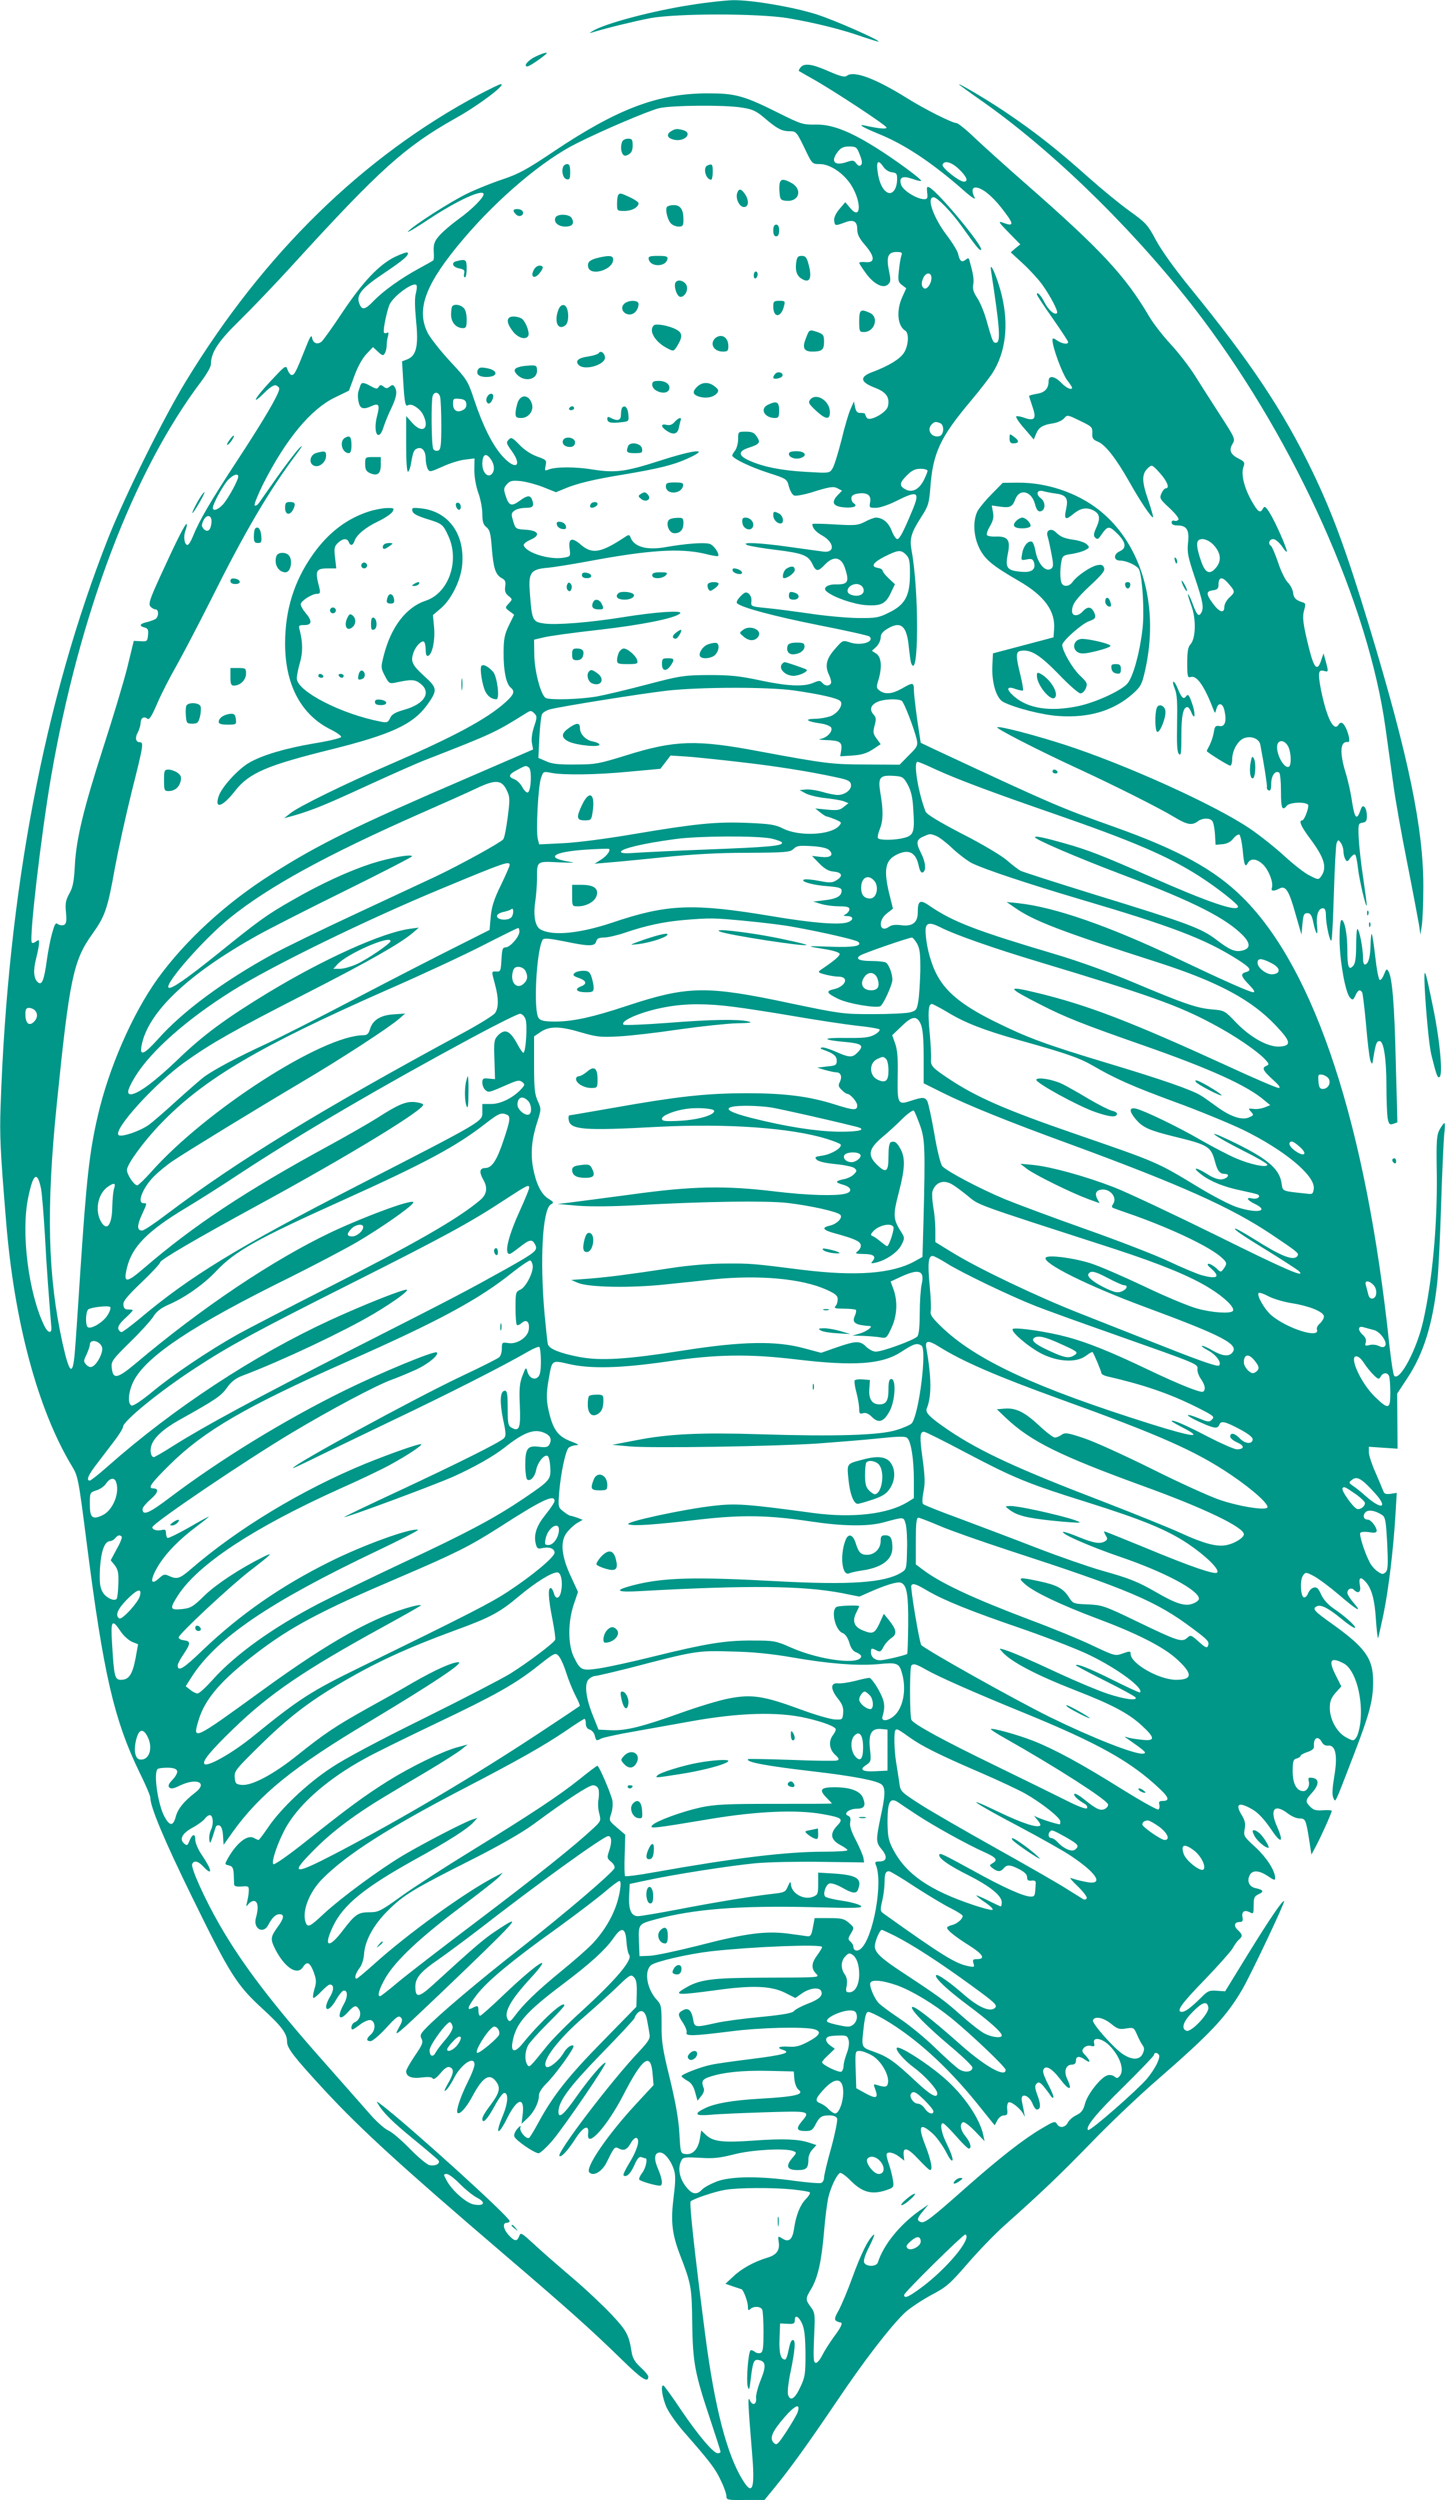 <?xml version="1.0" standalone="no"?>
<!DOCTYPE svg PUBLIC "-//W3C//DTD SVG 20010904//EN"
 "http://www.w3.org/TR/2001/REC-SVG-20010904/DTD/svg10.dtd">
<svg version="1.0" xmlns="http://www.w3.org/2000/svg"
 width="740pt" height="1280pt" viewBox="0 0 740 1280"
 preserveAspectRatio="xMidYMid meet">
<g transform="translate(0,1280) scale(0.1,-0.1)"
fill="#009688" stroke="none">
<path d="M3540 12775 c-197 -30 -446 -96 -507 -135 -16 -10 -16 -11 0 -6 71
22 218 58 297 73 138 25 551 25 705 0 136 -23 278 -58 384 -96 45 -15 81 -26
81 -24 0 10 -222 108 -314 138 -117 38 -336 76 -434 74 -37 -1 -132 -11 -212
-24z"/>
<path d="M2744 12511 c-38 -17 -67 -51 -43 -51 9 0 62 35 94 62 16 14 -8 9
-51 -11z"/>
<path d="M4100 12455 c-7 -9 -11 -17 -9 -18 2 -2 31 -18 64 -37 100 -55 385
-242 385 -253 0 -9 -35 -6 -105 9 -48 11 -22 -6 66 -42 133 -54 274 -148 433
-288 38 -34 64 -51 58 -39 -17 31 -15 53 4 53 31 0 83 -41 133 -105 66 -84 67
-98 4 -74 -23 8 -18 0 32 -51 l60 -61 -25 -20 -24 -21 61 -56 c34 -31 78 -79
98 -106 43 -59 86 -141 78 -149 -12 -12 -43 15 -63 53 -19 38 -40 60 -40 43 0
-5 36 -60 80 -122 44 -63 80 -118 80 -122 0 -14 -29 -10 -55 7 -23 15 -25 15
-25 1 0 -35 50 -170 74 -202 14 -18 26 -36 26 -39 0 -16 -29 -3 -55 24 -34 35
-65 40 -65 9 0 -38 -19 -59 -60 -65 -22 -4 -40 -9 -40 -11 0 -3 8 -27 17 -54
22 -62 12 -77 -41 -58 -19 7 -38 10 -42 7 -3 -4 15 -32 42 -62 l48 -56 12 29
c14 34 34 46 89 54 22 4 46 15 55 26 15 18 17 18 80 -13 61 -29 65 -33 64 -63
-2 -26 3 -34 28 -44 39 -16 94 -87 162 -207 56 -100 115 -187 121 -180 2 2
-10 43 -26 91 -33 95 -32 132 1 162 19 17 21 16 59 -26 38 -42 53 -79 31 -79
-6 0 -16 -12 -22 -26 -11 -24 -9 -29 41 -75 29 -27 50 -53 46 -59 -4 -6 -13
-9 -21 -6 -8 3 -14 -1 -14 -9 0 -10 10 -15 29 -15 48 0 63 -23 55 -89 -5 -49
-1 -71 35 -178 42 -125 48 -157 31 -183 -12 -19 -22 -7 -44 53 -10 27 -20 47
-22 45 -2 -3 6 -29 17 -59 25 -66 23 -167 -4 -197 -13 -14 -17 -37 -17 -96 0
-70 2 -77 18 -72 31 10 71 -48 117 -169 7 -19 8 -18 14 5 10 37 34 31 42 -10
12 -53 1 -83 -26 -77 -20 3 -24 -1 -29 -32 -3 -20 -13 -49 -21 -65 -8 -15 -15
-29 -15 -31 0 -6 111 -75 120 -75 5 0 10 14 10 31 0 45 27 95 59 109 36 15 79
-1 85 -32 21 -110 36 -208 34 -218 -2 -7 3 -15 10 -17 8 -3 12 7 12 35 0 40
20 69 40 57 6 -3 10 -44 10 -96 0 -88 6 -103 30 -74 16 20 110 21 110 1 0 -23
-22 -76 -31 -76 -20 0 -7 -31 42 -96 72 -97 86 -146 55 -190 -14 -19 -15 -19
-58 3 -25 11 -83 57 -130 100 -47 43 -127 107 -179 142 -181 122 -637 328
-949 429 -146 47 -327 95 -343 89 -13 -4 203 -115 413 -212 193 -89 421 -204
495 -249 65 -39 89 -43 119 -21 24 18 60 19 74 2 6 -7 12 -37 14 -67 l3 -55
35 3 c23 2 42 11 56 29 11 14 25 23 31 20 5 -4 13 -39 17 -79 7 -79 13 -92 27
-65 15 25 47 21 79 -11 29 -30 53 -93 43 -118 -6 -17 11 -18 39 -3 32 17 49
-10 83 -132 l30 -104 5 55 c4 47 8 55 25 55 15 0 22 -10 29 -40 14 -69 27 -86
21 -27 -6 55 6 92 30 92 10 0 15 -11 15 -35 0 -45 20 -138 28 -130 4 3 9 113
13 243 4 130 10 246 14 256 8 18 9 18 22 0 7 -10 13 -29 13 -43 0 -14 5 -33
10 -41 8 -13 12 -12 25 8 9 12 20 20 24 17 5 -2 11 -33 15 -67 6 -59 43 -216
45 -192 1 6 -8 69 -18 140 -11 71 -21 163 -23 204 -3 71 -2 75 20 78 18 3 22
10 22 36 0 17 -5 37 -12 44 -9 9 -14 5 -22 -19 -18 -51 -29 -38 -42 46 -6 44
-21 111 -33 149 -32 105 -28 163 12 157 11 -2 8 27 -7 64 -15 35 -29 44 -41
25 -24 -39 -60 32 -90 177 -17 89 -14 107 16 98 22 -7 23 -4 8 50 l-11 40 -12
-35 c-19 -59 -36 -43 -61 55 -32 128 -37 165 -26 203 8 28 7 34 -7 38 -36 11
-47 22 -50 50 -2 16 -14 39 -27 52 -13 13 -36 59 -50 103 -15 43 -31 81 -36
84 -17 11 -9 35 11 35 11 0 30 -16 45 -37 14 -21 25 -33 25 -26 0 18 -60 153
-87 196 -21 34 -27 38 -35 24 -14 -27 -25 -20 -57 36 -39 68 -56 137 -44 174
9 25 7 29 -20 43 -45 22 -55 44 -36 76 16 26 15 29 -60 145 -42 65 -101 157
-131 205 -30 48 -87 121 -126 163 -39 42 -88 105 -109 141 -124 210 -246 341
-641 687 -89 78 -200 178 -247 222 -46 45 -91 81 -99 81 -22 0 -165 72 -254
128 -162 101 -273 142 -307 114 -10 -9 -33 -3 -93 23 -86 38 -125 43 -144 20z
m812 -522 c39 -38 49 -63 24 -63 -24 0 -115 72 -109 87 9 24 47 13 85 -24z
m1301 -1921 c38 -40 44 -80 17 -115 -34 -43 -58 -33 -80 33 -20 58 -25 92 -13
103 15 15 51 5 76 -21z m81 -203 c32 -38 32 -40 1 -69 -14 -13 -25 -34 -25
-47 0 -36 -26 -28 -60 19 -35 48 -34 62 3 66 20 3 27 9 27 26 0 45 19 47 54 5z
m305 -835 c13 -30 15 -91 2 -99 -21 -13 -61 52 -61 100 0 41 40 41 59 -1z"/>
<path d="M2454 12316 c-595 -317 -1103 -813 -1502 -1468 -116 -190 -309 -580
-396 -798 -329 -833 -516 -1814 -553 -2915 -5 -147 -2 -222 28 -585 41 -513
162 -964 335 -1252 34 -56 35 -60 79 -405 85 -663 139 -898 269 -1166 31 -62
56 -121 56 -131 0 -48 72 -219 214 -509 193 -394 228 -449 357 -568 103 -94
129 -130 129 -172 0 -33 36 -79 189 -245 191 -206 394 -391 921 -842 332 -284
442 -382 602 -538 105 -103 138 -124 138 -89 0 6 -18 28 -39 47 -29 26 -41 47
-46 76 -14 89 -25 111 -101 192 -42 45 -135 133 -207 194 -73 62 -161 139
-196 172 -61 56 -65 58 -72 38 -11 -29 -23 -28 -54 5 -28 31 -33 63 -10 63 8
0 15 4 15 9 0 21 -524 496 -664 601 -18 13 -19 13 -11 0 27 -46 73 -92 182
-181 67 -55 125 -104 129 -110 10 -16 -17 -30 -46 -24 -14 3 -60 42 -102 85
-43 44 -92 86 -110 93 -18 8 -60 45 -93 83 -33 38 -134 152 -224 254 -278 313
-431 514 -549 720 -75 131 -145 287 -138 306 8 21 30 17 56 -11 51 -54 47 -20
-7 59 -19 28 -33 61 -33 78 0 34 -16 29 -31 -9 -8 -21 -12 -23 -25 -12 -27 22
-12 52 40 81 27 14 57 36 66 48 10 13 22 20 29 16 14 -9 14 -51 0 -77 -5 -11
-9 -32 -7 -47 3 -28 5 -24 33 65 3 7 11 10 19 7 10 -4 16 -22 18 -52 l3 -47
46 65 c139 194 310 333 699 565 328 197 491 305 457 305 -32 0 -118 -39 -230
-103 -61 -36 -170 -97 -241 -136 -157 -88 -213 -125 -353 -237 -122 -98 -233
-157 -285 -152 -30 3 -33 7 -36 37 -3 33 4 42 125 161 143 141 247 222 405
316 189 112 347 185 603 279 176 64 226 91 325 175 83 69 164 120 194 120 19
0 29 -48 20 -94 -7 -42 -29 -48 -38 -11 -4 14 -11 25 -16 25 -15 0 -12 -53 9
-160 10 -52 17 -99 14 -105 -7 -17 -140 -117 -231 -174 -48 -29 -249 -133
-447 -231 -223 -110 -402 -205 -470 -251 -123 -81 -258 -209 -323 -306 -24
-35 -45 -63 -48 -63 -3 0 -14 5 -25 11 -33 17 -88 -27 -132 -105 -17 -31 -17
-31 5 -36 19 -5 23 -13 25 -45 1 -22 2 -46 2 -53 1 -9 13 -12 39 -10 34 3 37
1 36 -22 0 -14 -4 -38 -8 -55 -7 -28 -6 -29 8 -11 9 10 22 16 31 13 17 -7 19
-37 6 -84 -17 -57 38 -89 64 -36 18 35 37 53 56 53 27 0 24 -21 -11 -68 -35
-49 -36 -60 -10 -112 49 -95 113 -136 142 -90 20 31 35 24 54 -25 14 -39 15
-52 5 -86 -7 -23 -10 -44 -7 -47 4 -3 21 11 40 31 19 20 39 37 45 37 22 0 22
-27 2 -61 -12 -19 -21 -42 -21 -52 0 -27 28 -8 53 38 12 21 28 40 34 43 24 7
26 -29 4 -68 -38 -68 -24 -92 22 -40 32 35 42 37 57 10 12 -23 0 -54 -25 -64
-14 -5 -22 -36 -9 -36 3 0 21 12 39 26 19 14 42 24 52 22 26 -5 28 -50 3 -73
-25 -22 -26 -35 -2 -35 9 0 45 30 79 67 51 56 64 66 75 55 11 -11 9 -20 -9
-52 -30 -55 -21 -48 208 170 409 391 439 425 288 324 -62 -41 -113 -85 -322
-276 -73 -66 -90 -68 -90 -8 0 44 28 77 119 139 43 30 137 100 209 155 286
223 636 476 660 476 18 0 20 -33 3 -80 -10 -30 -9 -35 12 -52 12 -10 20 -24
17 -32 -10 -24 -251 -230 -481 -410 -209 -163 -428 -348 -489 -414 -24 -25
-27 -33 -18 -50 9 -18 4 -31 -34 -86 -25 -37 -45 -72 -45 -80 0 -27 28 -39 79
-32 33 4 52 3 57 -5 4 -8 18 2 39 26 22 27 37 36 48 32 24 -9 21 -33 -10 -86
-18 -32 -21 -42 -9 -32 10 8 28 36 41 62 37 72 105 117 105 69 0 -11 -15 -51
-34 -88 -38 -76 -62 -149 -53 -159 12 -11 47 29 78 88 54 100 89 119 124 66
19 -30 11 -56 -39 -122 -20 -26 -36 -53 -36 -62 0 -30 25 -5 62 63 20 38 43
69 50 69 23 0 20 -51 -6 -114 -43 -102 -26 -111 23 -12 50 99 88 108 78 18
l-6 -50 31 29 c34 32 58 81 58 117 0 14 16 39 40 62 44 43 145 183 137 191 -9
9 -34 -8 -50 -35 -25 -43 -78 -84 -90 -72 -26 26 63 144 197 258 55 48 131
116 168 152 63 61 69 64 84 49 13 -13 16 -33 15 -84 l-2 -68 -172 -176 c-177
-180 -254 -278 -327 -412 -23 -43 -46 -80 -50 -83 -15 -9 -52 35 -45 53 4 11
-1 10 -15 -6 -12 -13 -19 -30 -16 -40 6 -19 100 -84 124 -86 8 0 40 29 71 65
64 76 284 399 272 399 -14 0 -84 -82 -151 -177 -63 -90 -90 -112 -90 -75 0 54
54 127 219 297 94 96 171 179 171 184 0 5 7 17 16 26 22 21 42 4 49 -44 4 -20
9 -48 11 -64 5 -23 -4 -37 -53 -90 -142 -149 -424 -520 -408 -535 9 -9 44 29
82 89 41 63 71 75 65 26 -10 -82 96 34 181 199 98 190 140 220 149 107 l5 -58
-88 -95 c-146 -157 -264 -329 -241 -352 22 -22 65 4 89 52 39 79 41 82 63 70
25 -13 42 -6 62 31 10 17 23 27 29 23 17 -10 3 -60 -37 -126 -20 -32 -34 -62
-31 -65 14 -13 37 9 56 53 15 34 25 45 37 40 8 -3 18 -6 20 -6 12 0 1 -51 -17
-74 -11 -14 -18 -30 -15 -35 5 -8 83 -31 105 -31 17 0 13 34 -9 86 -23 52 -19
84 10 84 23 0 55 -39 71 -87 9 -28 9 -59 -1 -139 -16 -129 -9 -192 35 -305 55
-142 58 -163 60 -344 3 -200 13 -254 90 -485 30 -90 55 -168 55 -172 0 -4 -6
-8 -14 -8 -22 0 -97 88 -185 217 -45 68 -87 125 -92 129 -18 11 -8 -62 15
-112 13 -28 52 -83 87 -123 135 -154 161 -188 189 -247 17 -34 30 -71 30 -83
0 -20 5 -21 98 -20 l97 0 50 61 c84 103 171 224 316 438 141 210 273 382 351
458 24 23 84 63 133 90 82 43 98 57 190 163 55 64 142 154 194 200 194 173
273 249 438 418 92 96 247 243 343 326 270 235 350 320 432 460 43 74 220 447
214 452 -7 7 -75 -93 -189 -278 l-113 -184 -42 3 c-39 3 -47 0 -84 -38 -50
-49 -78 -70 -95 -70 -33 0 -3 42 116 164 70 73 135 146 144 162 9 17 23 36 31
43 21 18 20 26 -5 50 -23 21 -18 41 10 41 14 0 17 6 14 24 -6 29 10 40 37 26
19 -10 20 -8 20 35 0 39 4 47 25 57 30 13 25 23 -14 31 -34 7 -47 36 -31 67
14 27 48 25 93 -5 32 -22 37 -23 37 -9 0 37 -45 106 -102 158 -58 53 -60 57
-54 91 5 27 2 44 -13 69 -39 62 -18 74 55 31 28 -17 58 -49 91 -97 52 -79 70
-75 34 8 -41 91 -15 123 55 69 18 -14 44 -25 59 -25 30 0 33 -6 49 -107 l12
-78 24 45 c27 51 80 169 80 179 0 3 -20 5 -44 3 -35 -3 -49 1 -65 17 -28 28
-27 34 10 75 35 40 35 69 0 74 -19 3 -23 0 -19 -16 7 -24 -8 -52 -27 -52 -35
0 -55 38 -55 101 0 52 3 62 20 66 11 3 20 9 20 13 0 5 16 14 35 20 24 8 35 18
34 28 -4 46 21 59 41 22 6 -12 19 -19 32 -17 38 4 49 -52 31 -157 -10 -61 -12
-95 -5 -110 12 -26 4 -41 101 210 84 217 102 285 103 379 1 123 -37 178 -214
304 -87 62 -98 74 -77 86 20 13 58 -5 125 -60 37 -31 70 -53 73 -49 7 7 -49
58 -111 100 -29 20 -52 47 -63 72 -14 31 -22 38 -37 34 -11 -2 -24 -16 -29
-29 -5 -14 -15 -23 -22 -21 -17 6 -21 89 -4 112 13 18 15 18 55 -3 23 -12 81
-55 129 -96 93 -80 124 -97 74 -40 -17 20 -31 42 -31 50 0 20 20 29 33 16 24
-24 38 -12 31 24 -7 39 4 45 29 17 31 -34 47 -91 53 -192 4 -55 9 -99 11 -97
2 2 14 58 28 123 27 132 50 329 61 505 l7 116 -32 -5 c-24 -3 -32 0 -37 14 -4
11 -22 53 -40 95 -19 42 -34 89 -34 104 l0 28 73 -5 74 -5 -1 141 -1 141 52
79 c82 124 129 272 153 487 6 51 15 231 20 399 5 168 13 331 16 363 4 31 4 57
1 57 -4 0 -14 -15 -24 -32 -16 -29 -18 -57 -15 -232 3 -259 -23 -545 -70 -751
-32 -142 -119 -308 -148 -279 -5 5 -16 77 -25 159 -119 1125 -380 1921 -750
2289 -142 142 -327 244 -655 361 -283 101 -306 110 -915 394 l-80 38 -18 119
c-9 65 -17 134 -17 152 0 39 -5 39 -61 7 -49 -28 -86 -32 -114 -11 -17 12 -18
18 -7 53 20 66 16 118 -10 136 l-23 15 23 21 c12 12 22 33 22 47 0 17 10 30
33 44 70 43 101 17 111 -92 4 -37 9 -75 12 -83 39 -100 41 366 3 572 -12 65
-5 92 50 178 35 54 39 69 45 145 13 181 50 260 209 449 44 52 92 115 109 140
68 107 85 246 48 399 -21 88 -64 187 -55 127 46 -300 51 -370 25 -370 -15 0
-17 5 -50 121 -11 39 -32 88 -46 109 -19 29 -24 46 -20 68 5 25 0 55 -20 126
-3 10 -7 11 -19 1 -19 -16 -31 -7 -38 29 -3 15 -30 59 -59 97 -68 90 -105 194
-67 194 19 0 94 -78 145 -150 75 -105 92 -126 98 -119 15 14 -217 294 -264
319 -13 7 -15 3 -12 -26 4 -28 1 -34 -15 -34 -37 0 -108 44 -118 73 -13 39 6
49 58 31 22 -8 42 -13 44 -10 6 6 -135 110 -230 169 -137 86 -228 121 -310
119 -65 -1 -75 2 -187 58 -180 90 -223 102 -365 102 -255 0 -464 -79 -793
-300 -131 -88 -174 -112 -257 -140 -55 -18 -137 -51 -182 -73 -85 -41 -279
-165 -304 -195 -7 -9 45 22 117 70 133 87 257 145 270 125 8 -14 -56 -80 -132
-134 -33 -24 -75 -60 -93 -80 -27 -31 -31 -44 -30 -81 2 -24 1 -45 -2 -47 -2
-2 -35 -21 -74 -42 -92 -50 -180 -113 -230 -164 -45 -48 -62 -51 -75 -15 -17
43 11 78 123 153 103 69 135 96 124 108 -4 3 -32 -7 -64 -22 -82 -40 -165
-128 -270 -285 -49 -74 -97 -141 -106 -149 -22 -18 -45 -8 -49 21 -3 17 -12 1
-35 -58 -47 -118 -55 -134 -69 -134 -7 0 -16 12 -21 26 -9 26 -10 25 -86 -56
-82 -87 -107 -134 -33 -61 29 29 50 42 60 38 9 -4 16 -11 16 -17 0 -26 -74
-152 -210 -360 -145 -221 -199 -314 -233 -398 -9 -23 -21 -42 -27 -42 -16 0
-22 44 -10 74 6 16 8 31 6 33 -6 6 -51 -83 -136 -269 -52 -114 -61 -140 -50
-153 7 -8 19 -15 26 -15 17 0 18 -34 2 -48 -7 -5 -28 -13 -45 -17 -38 -8 -43
-20 -12 -28 16 -4 20 -12 17 -39 -3 -31 -5 -33 -38 -31 l-35 2 -32 -132 c-18
-73 -73 -256 -122 -407 -103 -320 -141 -475 -148 -615 -4 -79 -10 -108 -28
-140 -18 -33 -22 -50 -17 -97 4 -47 1 -59 -12 -64 -9 -3 -22 -1 -30 5 -11 9
-16 0 -29 -46 -9 -32 -21 -94 -27 -138 -14 -102 -25 -131 -45 -115 -23 19 -26
61 -10 123 8 32 15 67 15 79 0 17 -2 18 -15 8 -9 -7 -18 -10 -22 -6 -15 15 47
548 98 846 145 838 422 1568 771 2029 26 35 48 73 48 85 0 61 37 118 146 224
60 59 184 188 274 287 446 489 573 603 832 749 119 66 263 175 233 175 -5 1
-55 -24 -111 -53z m1346 -67 c53 -8 73 -17 115 -53 64 -55 89 -68 130 -68 32
0 35 -4 74 -84 40 -84 40 -84 79 -84 52 0 120 -45 160 -106 56 -88 52 -188 -5
-118 l-24 29 -30 -35 c-19 -23 -29 -44 -27 -60 3 -27 6 -27 54 -9 44 17 64 7
64 -35 0 -26 10 -46 41 -82 50 -58 51 -91 2 -86 -18 2 -33 0 -33 -4 0 -3 16
-28 35 -54 41 -56 90 -80 114 -55 13 13 13 23 3 71 -14 70 -4 94 40 94 27 0
30 -3 23 -22 -4 -13 -9 -47 -12 -77 -5 -47 -3 -56 16 -70 l22 -17 -20 -44
c-32 -70 -25 -149 15 -173 20 -12 17 -75 -6 -112 -20 -33 -80 -69 -163 -100
-67 -25 -62 -51 13 -80 59 -22 78 -50 67 -96 -9 -33 -94 -79 -108 -58 -5 8 -9
17 -9 20 0 3 -10 5 -22 5 -17 -1 -24 6 -29 29 l-6 30 -17 -39 c-10 -21 -31
-93 -47 -160 -17 -66 -37 -132 -46 -145 -15 -24 -17 -24 -132 -17 -130 7 -223
26 -294 58 -58 26 -58 48 -2 66 55 18 61 26 41 56 -13 21 -25 26 -56 26 -40 0
-40 0 -40 -38 0 -21 -7 -47 -15 -58 -8 -10 -15 -22 -15 -26 0 -14 87 -57 182
-88 97 -31 98 -32 108 -71 6 -22 18 -43 27 -46 8 -3 45 3 82 14 99 31 119 35
142 22 l21 -11 -22 -23 c-36 -38 -24 -59 38 -63 48 -3 67 8 42 23 -5 3 -10 14
-10 24 0 13 9 20 33 24 48 7 70 -8 63 -44 -5 -28 -4 -29 29 -29 21 0 65 15
105 35 111 56 123 48 81 -51 -45 -108 -64 -144 -76 -144 -7 0 -20 20 -29 44
-16 41 -46 66 -81 66 -8 0 -33 -9 -55 -21 -37 -19 -50 -20 -155 -14 -63 4
-115 5 -115 2 0 -20 17 -40 51 -59 62 -35 66 -90 6 -82 -17 2 -96 13 -175 24
-155 22 -255 26 -214 9 13 -5 78 -16 144 -24 139 -17 167 -28 188 -72 19 -41
29 -41 65 -3 43 45 82 39 101 -15 25 -74 18 -88 -46 -87 -44 1 -68 -19 -47
-36 35 -30 137 -65 199 -70 81 -6 105 7 132 67 l19 40 -32 30 c-17 16 -31 34
-31 39 0 6 -10 12 -22 14 -41 6 -29 27 31 58 71 35 84 37 111 10 17 -17 20
-33 20 -98 0 -111 -24 -157 -105 -197 -56 -28 -67 -30 -165 -29 -58 1 -168 11
-245 23 -77 11 -176 24 -220 28 -79 8 -80 8 -77 34 2 15 -4 31 -13 39 -14 11
-20 10 -43 -13 -16 -17 -23 -30 -17 -36 24 -22 189 -66 419 -112 138 -27 254
-53 259 -58 27 -27 -44 -49 -100 -30 -37 12 -38 11 -74 -30 -47 -52 -56 -89
-34 -135 9 -19 14 -40 10 -45 -9 -15 -30 -14 -44 3 -11 13 -17 13 -46 0 -51
-21 -133 -17 -274 13 -103 22 -150 27 -261 27 -128 -1 -144 -3 -315 -48 -99
-26 -216 -54 -260 -62 -82 -14 -231 -19 -259 -8 -25 10 -59 136 -60 223 l-1
76 50 12 c28 7 152 24 277 38 222 25 398 60 421 85 16 17 -127 7 -294 -20
-168 -27 -343 -41 -403 -32 -58 8 -62 16 -72 149 -9 111 1 128 88 136 35 3
126 18 203 32 314 59 476 70 604 40 35 -9 66 -14 68 -12 10 11 -23 58 -44 63
-30 8 -127 0 -218 -16 -102 -19 -169 -1 -187 51 -4 11 -9 12 -24 2 -126 -84
-171 -92 -229 -42 -46 40 -65 34 -58 -20 5 -39 5 -40 -29 -46 -71 -13 -193 24
-206 63 -2 7 13 19 33 28 55 23 44 48 -22 52 -52 3 -53 4 -65 44 -11 36 -10
42 7 54 10 8 36 14 57 14 39 0 45 9 32 44 -9 22 -25 20 -63 -8 -41 -30 -55
-26 -71 24 -12 36 -11 42 6 61 16 18 27 20 70 16 28 -3 81 -17 116 -31 l65
-26 44 18 c60 26 150 48 299 72 183 31 257 49 328 81 125 56 45 50 -143 -11
-171 -55 -225 -62 -338 -44 -90 15 -194 15 -231 -1 -16 -7 -17 -5 -12 21 6 28
4 30 -44 47 -30 11 -66 34 -90 60 -36 37 -42 40 -55 26 -14 -14 -12 -20 15
-57 59 -82 18 -102 -50 -24 -50 57 -98 154 -142 286 -32 96 -36 103 -123 196
-49 53 -101 119 -115 146 -61 122 -10 254 186 484 178 209 407 402 579 487
131 66 366 166 420 179 62 15 337 18 425 3z m603 -241 c12 -30 14 -45 6 -53
-7 -7 -14 -4 -24 8 -12 17 -18 18 -50 7 -63 -21 -83 4 -44 54 16 20 29 26 58
26 35 0 39 -3 54 -42z m121 -62 c9 -14 27 -26 43 -28 25 -3 28 -7 27 -41 -2
-48 -26 -77 -52 -61 -24 15 -41 53 -48 108 -7 52 4 60 30 22z m246 -569 c0
-30 -24 -62 -38 -53 -15 9 -15 31 -2 57 15 27 40 24 40 -4z m-2640 -77 c-7
-23 -6 -71 1 -145 13 -127 1 -177 -46 -195 l-26 -10 6 -102 c7 -117 11 -132
26 -122 17 10 59 -17 75 -48 36 -70 0 -102 -53 -45 l-33 37 0 -146 c0 -90 4
-143 10 -139 5 3 12 22 15 43 10 59 15 70 32 76 24 10 43 -13 43 -51 0 -19 5
-43 10 -53 10 -18 13 -17 76 11 36 17 88 33 115 36 l49 6 -1 -59 c0 -35 8 -82
20 -116 12 -32 21 -81 21 -109 0 -40 5 -55 21 -68 18 -14 22 -33 28 -111 8
-101 19 -133 52 -151 16 -8 20 -18 16 -42 -3 -23 1 -35 17 -48 21 -17 21 -17
1 -39 -19 -21 -19 -22 4 -39 l24 -18 -27 -55 c-22 -46 -27 -69 -27 -139 -1
-92 13 -160 36 -179 23 -19 18 -35 -26 -75 -94 -85 -263 -176 -584 -315 -234
-101 -480 -221 -520 -255 l-30 -24 55 15 c94 28 158 54 375 154 116 53 248
112 295 130 346 135 356 140 516 240 21 13 25 13 40 -2 15 -15 15 -20 -1 -68
-10 -31 -15 -64 -11 -84 l6 -33 -342 -148 c-567 -244 -756 -337 -998 -491
-234 -148 -443 -341 -583 -535 -129 -180 -250 -457 -306 -701 -44 -189 -59
-332 -91 -818 -11 -173 -23 -350 -27 -393 -10 -125 -27 -113 -62 43 -77 347
-85 693 -30 1230 65 643 85 734 183 870 64 90 77 126 115 340 17 91 55 264 85
385 60 238 63 255 42 255 -21 0 -26 23 -10 51 7 13 13 34 14 46 0 27 16 38 34
24 10 -8 21 8 51 77 20 48 66 137 101 198 34 61 113 212 175 335 173 347 296
556 437 744 32 43 36 51 14 30 -16 -16 -66 -82 -111 -145 -44 -63 -87 -124
-95 -135 -8 -11 -18 -17 -22 -12 -4 4 16 53 44 110 117 230 244 383 367 442
l72 35 28 76 c16 45 41 90 61 111 l34 36 26 -24 c21 -20 27 -21 34 -9 5 8 10
26 10 40 0 14 3 36 7 49 4 16 3 22 -5 17 -6 -3 -13 -3 -16 2 -6 10 17 121 31
147 25 45 119 112 135 96 4 -4 3 -22 -2 -41z m124 -532 c3 -13 6 -78 6 -146 0
-103 -3 -124 -16 -129 -9 -3 -20 0 -25 8 -10 16 -12 249 -3 273 9 23 31 19 38
-6z m134 -35 c2 -14 -4 -26 -17 -32 -29 -16 -51 -3 -51 31 0 27 2 29 33 26 24
-2 33 -8 35 -25z m2426 -99 c23 -9 21 -60 -3 -67 -40 -10 -68 32 -39 61 14 14
20 14 42 6z m-2300 -186 c20 -28 20 -62 2 -77 -20 -17 -46 12 -46 53 0 51 19
61 44 24z m2236 -58 c0 -6 -9 -28 -19 -48 -24 -47 -58 -65 -91 -49 -36 18 -35
34 3 72 27 27 43 35 71 35 20 0 36 -5 36 -10z m-3530 -30 c0 -18 -48 -106 -75
-139 -26 -30 -55 -41 -55 -21 0 20 52 115 78 143 26 27 52 36 52 17z m-137
-234 c-3 -40 -19 -54 -39 -35 -12 13 -13 20 -3 43 17 36 45 30 42 -8z m3336
-334 c17 -32 -20 -53 -63 -36 -33 13 -9 54 31 54 12 0 27 -8 32 -18z m-352
-527 c131 -19 221 -39 236 -54 17 -17 -9 -60 -48 -77 -19 -7 -56 -14 -82 -14
-58 -1 -41 -14 30 -24 28 -4 51 -14 54 -22 8 -20 -23 -52 -56 -57 -14 -2 -1
-5 29 -6 71 -2 84 -10 78 -51 l-5 -32 62 4 c47 3 73 11 104 31 l41 27 -21 29
c-18 24 -19 33 -10 67 8 30 8 41 -4 54 -23 25 -18 48 15 65 31 16 107 20 128
7 12 -8 64 -143 77 -199 6 -30 2 -38 -41 -80 l-47 -48 -171 1 c-175 0 -212 5
-551 68 -318 60 -429 57 -678 -21 -142 -44 -159 -47 -262 -47 -84 -1 -119 3
-149 17 l-39 17 5 103 c3 56 9 110 13 119 4 10 23 22 44 27 58 15 465 80 596
95 170 19 518 20 652 1z m-282 -366 c179 -20 356 -48 490 -77 68 -14 80 -20
83 -39 4 -26 -31 -53 -68 -53 -15 0 -50 7 -79 16 -29 8 -67 14 -84 12 l-32 -3
31 -17 c17 -9 62 -20 100 -24 38 -4 80 -11 94 -16 l25 -10 -24 -19 c-20 -17
-34 -19 -85 -14 l-61 6 25 -20 c14 -11 29 -21 33 -21 4 0 24 -7 44 -15 34 -15
35 -16 19 -34 -43 -47 -204 -54 -286 -13 -38 20 -66 24 -180 29 -161 7 -270
-4 -589 -58 -135 -23 -288 -43 -358 -46 l-122 -6 -7 28 c-10 40 2 274 17 313
11 33 12 33 53 25 63 -12 234 -10 405 7 l153 14 26 34 26 34 91 -6 c49 -4 167
-16 260 -27z m1006 -38 c111 -51 299 -121 603 -226 407 -141 590 -219 751
-323 86 -55 195 -141 195 -153 0 -30 -149 20 -445 151 -249 110 -324 139 -445
173 -99 28 -150 39 -150 31 0 -12 220 -106 450 -193 365 -138 530 -222 618
-313 36 -39 35 -64 -4 -74 -38 -10 -66 2 -135 55 -78 59 -141 83 -623 231
-197 61 -368 116 -380 122 -11 6 -43 30 -70 54 -28 24 -128 84 -229 135 -117
61 -182 100 -187 114 -38 98 -64 255 -41 255 4 0 46 -17 92 -39z m-2083 10
c17 -10 12 -123 -5 -128 -6 -3 -19 10 -28 27 -9 17 -27 35 -40 40 -34 13 -31
25 13 48 46 24 44 24 60 13z m1941 -89 c17 -32 25 -65 28 -127 8 -113 2 -132
-45 -144 -46 -13 -129 -14 -136 -2 -3 5 1 25 9 45 18 42 19 96 4 183 -14 82
-5 95 65 91 48 -3 52 -5 75 -46z m-2055 -26 c18 -36 18 -46 6 -140 -7 -55 -17
-107 -23 -113 -13 -17 -223 -132 -345 -190 -53 -25 -236 -110 -407 -190 -170
-79 -364 -173 -430 -209 -248 -136 -459 -291 -585 -433 -73 -81 -96 -90 -85
-34 32 170 236 365 593 564 59 33 261 136 450 229 188 93 342 172 342 176 0
13 -112 -7 -207 -37 -117 -38 -263 -105 -408 -189 -128 -73 -167 -101 -380
-273 -162 -130 -241 -185 -252 -173 -20 20 183 251 316 358 196 158 493 321
971 532 118 52 249 110 290 130 97 46 129 44 154 -8z m2201 -236 c15 -6 52
-34 83 -64 31 -29 76 -63 99 -75 63 -31 281 -104 558 -186 468 -138 636 -202
802 -307 66 -42 76 -56 43 -65 -29 -8 -25 -22 17 -65 26 -27 32 -38 21 -38
-17 0 -156 62 -383 170 -353 168 -633 266 -821 286 l-59 6 39 -27 c98 -69 232
-121 741 -284 303 -98 475 -190 599 -322 76 -80 81 -102 22 -107 -59 -5 -149
44 -224 121 -60 63 -62 64 -124 69 -80 7 -144 29 -405 139 -128 54 -285 110
-400 144 -404 120 -521 165 -639 245 -52 37 -64 31 -64 -31 0 -52 -27 -73 -83
-66 -30 4 -50 2 -63 -7 -49 -36 -61 29 -13 67 l32 25 -18 72 c-31 126 -22 175
36 204 64 32 101 12 115 -62 4 -18 11 -31 18 -29 21 7 17 52 -8 101 -27 53
-24 69 19 86 27 12 30 12 60 0z m-845 -13 c30 -7 55 -16 55 -22 0 -16 -72 -22
-380 -34 -159 -6 -325 -14 -367 -17 -53 -4 -78 -3 -78 5 0 16 113 43 276 65
121 17 419 18 494 3z m297 -60 c25 -25 6 -40 -44 -34 l-45 5 38 -39 c27 -27
47 -39 72 -41 44 -4 51 -22 18 -43 -23 -15 -34 -16 -90 -5 -36 7 -71 10 -78 7
-24 -9 45 -29 120 -34 59 -5 72 -9 72 -23 0 -28 -26 -42 -88 -49 l-57 -7 40
-12 c22 -7 64 -12 93 -12 39 0 52 -4 52 -15 0 -7 -8 -19 -17 -24 -16 -9 -16
-10 4 -11 34 0 37 -19 6 -31 -41 -16 -179 -5 -388 30 -406 68 -538 63 -821
-33 -165 -55 -303 -69 -365 -35 -28 14 -39 70 -28 142 5 34 9 88 9 119 0 91
-3 89 114 83 79 -3 89 -2 47 4 -121 20 -77 50 88 61 64 4 118 6 120 4 9 -8
-11 -36 -41 -55 l-33 -21 80 7 c44 3 170 16 280 27 135 14 272 22 420 22 201
1 222 3 239 20 16 16 29 18 93 14 49 -3 80 -10 90 -21z m-1637 -76 c0 -5 -20
-51 -45 -103 -35 -71 -47 -109 -52 -161 l-6 -68 -171 -86 c-94 -47 -326 -166
-515 -265 -189 -99 -400 -206 -470 -238 -134 -62 -249 -123 -303 -161 -18 -13
-82 -69 -143 -124 -60 -55 -125 -111 -143 -124 -47 -33 -142 -65 -155 -52 -28
28 187 265 340 374 136 97 253 163 613 347 333 170 492 261 555 315 l30 26
-45 -6 c-142 -19 -443 -155 -730 -329 -212 -129 -331 -216 -460 -341 -113
-108 -195 -170 -235 -177 -29 -4 -24 22 16 88 80 132 267 297 501 443 203 127
682 361 1068 521 325 135 350 144 350 121z m1864 -77 c30 -29 17 -94 -18 -94
-31 0 -46 19 -46 55 0 50 33 71 64 39z m-1855 -190 c-16 -19 -74 -15 -74 6 0
8 14 17 33 21 18 4 36 10 40 14 13 13 14 -26 1 -41z m1201 -19 c85 -8 193 -21
240 -30 146 -26 325 -67 335 -77 23 -21 -23 -29 -140 -25 -132 5 -134 4 -27
-13 43 -7 72 -17 72 -24 0 -11 -28 -35 -95 -80 -18 -13 -17 -15 20 -25 22 -6
53 -11 68 -11 58 0 39 -51 -25 -65 -40 -9 -35 -20 25 -49 50 -25 196 -49 216
-37 16 11 61 110 61 135 0 31 -18 78 -33 88 -7 4 -40 8 -74 8 -62 0 -83 10
-60 27 13 11 251 93 267 93 5 0 17 -15 27 -32 14 -27 17 -54 16 -143 -2 -60
-6 -130 -11 -155 -7 -40 -11 -45 -42 -53 -19 -5 -105 -9 -190 -9 -151 0 -163
1 -425 56 -428 91 -523 89 -833 -13 -177 -59 -278 -81 -370 -81 -52 0 -73 4
-83 17 -29 34 -12 349 20 402 6 9 33 7 108 -8 130 -27 159 -27 166 -1 4 15 14
20 39 20 19 0 68 11 109 25 105 36 198 56 303 65 135 11 148 11 316 -5z m993
-31 c70 -37 275 -109 512 -180 558 -168 710 -222 885 -316 110 -58 223 -135
265 -178 24 -25 26 -30 12 -36 -27 -10 -20 -25 31 -71 32 -29 42 -42 30 -43
-10 0 -129 51 -265 114 -496 227 -710 309 -968 372 -165 40 -162 30 15 -60
123 -63 213 -99 525 -208 346 -121 535 -207 622 -283 l28 -23 -30 -12 c-16 -6
-42 -10 -57 -7 -26 3 -27 2 -12 -14 15 -17 15 -19 -8 -29 -36 -17 -95 2 -165
53 -32 23 -69 50 -83 58 -43 28 -205 84 -468 163 -332 100 -420 133 -588 216
-172 85 -257 156 -303 253 -30 62 -51 152 -51 214 0 39 21 43 73 17z m-2153
-23 c0 -27 -48 -81 -70 -81 -16 0 -19 -9 -22 -62 -3 -58 -5 -63 -25 -62 -27 1
-27 4 -8 -66 19 -70 19 -120 0 -147 -8 -11 -83 -58 -167 -103 -734 -397 -1150
-652 -1514 -926 -60 -46 -117 -84 -126 -84 -27 0 -27 25 -2 80 28 61 28 60 9
60 -35 0 -5 77 52 136 23 23 67 60 99 81 73 49 406 253 659 403 200 118 449
280 500 325 l30 26 -58 -4 c-68 -4 -108 -29 -122 -75 -7 -24 -15 -32 -33 -32
-210 0 -807 -384 -1088 -700 -32 -36 -63 -66 -70 -68 -15 -4 -54 54 -54 78 0
29 85 146 175 239 219 227 498 392 1155 682 179 78 402 182 495 230 94 48 173
87 178 88 4 1 7 -8 7 -18z m-660 -49 c0 -12 -115 -91 -173 -118 -29 -13 -67
-24 -86 -24 l-34 0 22 24 c52 55 271 150 271 118z m4511 -113 c46 -23 50 -52
8 -57 -31 -4 -79 32 -79 59 0 25 21 24 71 -2z m-3821 -38 c14 -27 13 -47 -6
-65 -34 -35 -71 0 -59 55 5 22 12 29 30 29 14 0 29 -9 35 -19z m1804 -42 c13
-39 2 -59 -33 -59 -42 0 -59 32 -36 66 21 33 56 29 69 -7z m-734 -144 c63 -8
205 -30 315 -49 110 -19 250 -40 310 -47 61 -6 114 -15 119 -19 4 -5 -7 -17
-25 -27 -28 -15 -54 -18 -149 -17 -125 2 -124 -10 3 -21 83 -8 94 -18 57 -55
-26 -26 -41 -25 -111 6 -32 14 -64 24 -71 21 -9 -3 -6 -7 7 -11 52 -18 70 -32
70 -56 0 -23 -5 -26 -50 -30 l-50 -6 40 -12 c22 -6 48 -12 58 -12 23 0 31 -23
18 -49 -9 -17 -8 -24 9 -41 11 -11 24 -20 28 -20 16 0 52 -41 52 -60 0 -26
-18 -25 -110 4 -134 43 -259 59 -455 59 -206 0 -353 -16 -680 -74 -121 -21
-224 -39 -228 -39 -5 0 -7 -10 -5 -22 7 -52 71 -58 458 -37 354 18 681 -5 865
-62 35 -11 67 -24 70 -28 9 -16 -45 -50 -92 -57 -40 -6 -43 -8 -30 -22 10 -9
46 -17 96 -22 44 -4 87 -13 96 -20 14 -12 14 -15 -1 -31 -9 -10 -30 -21 -48
-25 -50 -10 -52 -17 -10 -29 44 -12 52 -36 14 -46 -47 -13 -195 -9 -360 11
-257 31 -424 28 -735 -15 -143 -19 -287 -38 -320 -42 l-60 -7 105 -9 c67 -5
177 -4 305 3 339 19 660 24 771 11 116 -14 251 -44 267 -60 15 -15 -17 -48
-54 -56 -44 -10 -35 -23 29 -40 98 -27 127 -40 130 -59 2 -9 -5 -24 -15 -31
-16 -13 -13 -14 29 -15 51 0 67 -12 47 -36 -11 -13 -9 -14 17 -8 51 12 109 51
129 88 17 32 18 39 6 59 -49 77 -50 89 -16 221 29 112 31 165 9 209 -19 37
-32 47 -51 40 -9 -4 -13 -26 -13 -74 0 -80 -12 -88 -61 -40 -47 47 -40 80 28
138 32 26 79 70 106 97 27 26 53 44 57 40 4 -5 18 -38 31 -74 26 -71 28 -120
18 -500 l-5 -175 -41 -23 c-115 -63 -300 -77 -575 -43 -253 32 -264 33 -396
32 -75 0 -182 -9 -262 -21 -230 -35 -332 -48 -430 -56 l-95 -7 35 -15 c55 -23
270 -27 446 -8 82 8 193 20 246 26 235 24 457 4 583 -54 44 -20 55 -30 55 -48
0 -13 -5 -29 -12 -36 -9 -9 0 -12 43 -12 31 0 58 -3 62 -6 3 -3 1 -17 -5 -30
-17 -36 1 -48 77 -53 19 -2 -21 -30 -55 -39 l-35 -10 50 -1 c28 -1 67 -4 87
-7 38 -7 38 -6 63 47 29 62 33 135 11 197 l-15 41 56 26 c90 41 119 30 103
-40 -5 -22 -10 -88 -10 -146 0 -69 -4 -111 -12 -121 -15 -18 -178 -78 -213
-78 -13 0 -35 11 -49 25 -32 32 -52 31 -151 -3 l-80 -28 -90 24 c-142 38 -315
35 -615 -12 -290 -46 -425 -54 -535 -33 -98 19 -152 41 -159 64 -3 10 -10 79
-17 153 -25 279 -11 536 31 563 17 10 17 12 -10 29 -38 22 -65 78 -80 158 -14
76 -7 150 22 238 20 63 20 64 2 105 -16 34 -19 66 -19 186 l0 145 34 23 c45
30 98 30 208 -3 79 -23 99 -25 193 -20 58 3 197 19 310 36 113 16 246 30 295
31 63 1 81 4 60 9 -52 13 -192 11 -417 -7 -120 -9 -221 -13 -225 -9 -20 20 98
69 216 90 102 19 213 19 351 1z m1087 -24 c94 -58 191 -95 375 -147 236 -66
306 -90 373 -129 117 -68 203 -106 420 -186 121 -44 279 -109 350 -143 211
-103 370 -234 363 -301 -3 -25 -7 -30 -28 -27 -141 15 -130 11 -137 55 -12 76
-75 128 -268 220 -137 65 -79 22 73 -55 67 -33 122 -65 122 -71 0 -17 -88 1
-163 34 -40 17 -119 59 -177 92 -117 68 -290 151 -332 161 -36 8 -37 -12 -2
-54 37 -43 67 -57 206 -91 164 -40 179 -50 199 -122 13 -51 25 -67 51 -67 30
0 16 -24 -16 -28 -17 -2 -45 8 -77 29 -57 36 -77 34 -27 -4 47 -36 116 -64
204 -82 43 -9 81 -18 86 -21 17 -11 -5 -25 -28 -20 -36 9 -29 -8 11 -27 81
-39 9 -51 -94 -16 -35 12 -122 57 -194 101 -211 128 -208 127 -617 268 -372
128 -521 193 -667 291 -82 55 -88 63 -85 101 1 16 -2 75 -7 131 -10 103 -7
147 11 147 5 0 39 -18 75 -39z m-4669 7 c17 -17 15 -42 -6 -61 -24 -22 -42 -5
-42 40 0 25 4 33 18 33 10 0 23 -5 30 -12z m2513 -45 c11 -29 2 -173 -11 -173
-4 0 -19 22 -33 49 -37 66 -62 76 -98 39 -19 -21 -20 -32 -17 -123 l3 -100
-32 3 c-29 3 -33 0 -33 -21 0 -14 7 -30 16 -38 17 -14 18 -13 121 32 44 19 54
20 68 9 14 -12 13 -15 -7 -37 -41 -44 -106 -76 -154 -75 l-44 0 0 -39 c0 -52
21 -40 -645 -382 -609 -313 -851 -460 -1111 -679 -45 -37 -86 -68 -92 -68 -5
0 -13 7 -16 16 -4 11 7 29 34 54 22 20 40 39 40 42 0 2 -10 4 -22 4 -17 -1
-24 5 -26 23 -3 18 16 42 92 115 53 50 96 97 96 103 0 13 178 117 510 298 450
245 845 485 837 510 -2 5 -22 11 -45 13 -45 3 -82 -12 -191 -82 -36 -23 -147
-87 -246 -141 -430 -234 -695 -410 -946 -626 -93 -80 -108 -80 -89 0 26 108
104 188 302 307 62 37 190 118 283 180 316 207 722 444 1190 696 121 65 228
118 238 118 10 0 22 -12 28 -27z m2025 -28 c10 -24 14 -74 14 -168 l0 -133 96
-48 c129 -64 336 -148 649 -262 577 -212 828 -325 1035 -463 134 -90 143 -97
135 -110 -17 -29 -82 -4 -219 83 -50 31 -94 56 -99 56 -15 0 29 -31 173 -119
74 -46 142 -90 150 -97 45 -43 -65 5 -420 181 -217 107 -451 217 -521 245
-149 58 -327 107 -419 116 l-65 6 35 -27 c40 -30 226 -122 313 -154 l58 -21
-11 21 c-17 30 -5 49 29 49 40 0 71 -42 53 -71 -10 -15 -10 -20 0 -24 7 -3 58
-21 113 -40 202 -73 385 -161 443 -215 26 -24 27 -30 8 -56 -14 -19 -15 -19
-38 4 -14 12 -31 22 -39 22 -9 -1 -4 -10 14 -25 48 -43 31 -55 -48 -34 -22 6
-97 37 -167 70 -69 33 -261 107 -425 165 -164 58 -352 128 -418 155 -129 54
-295 142 -319 168 -9 9 -27 82 -41 165 -14 82 -31 158 -36 168 -12 22 -25 22
-85 2 -66 -22 -69 -16 -67 126 2 87 -1 132 -12 165 l-16 45 47 45 c56 55 80
57 100 10z m-178 -177 c7 -7 12 -33 12 -59 0 -53 -15 -66 -55 -47 -44 20 -46
85 -3 106 30 14 32 14 46 0z m2266 -100 c14 -23 -3 -53 -30 -53 -15 0 -20 9
-22 38 -3 35 -1 38 19 35 12 -2 27 -11 33 -20z m-4100 -114 c18 -18 21 -60 6
-69 -18 -11 -60 23 -60 49 0 39 26 49 54 20z m1246 -34 c52 -9 289 -62 433
-98 61 -15 20 -27 -88 -26 -118 2 -271 26 -449 71 -105 27 -138 46 -99 56 33
9 137 7 203 -3z m-293 -16 c7 -21 -79 -47 -174 -52 -79 -4 -93 -2 -93 11 0 16
65 42 125 50 54 8 138 2 142 -9z m-1063 -20 c22 -9 20 -26 -15 -131 -35 -105
-60 -143 -95 -143 -28 0 -31 -21 -9 -60 24 -41 18 -75 -16 -104 -115 -97 -333
-222 -791 -454 -197 -100 -399 -205 -450 -233 -148 -83 -335 -209 -436 -293
-56 -46 -99 -75 -108 -72 -22 8 -17 71 10 125 66 129 304 287 806 534 118 59
271 139 340 179 117 69 272 176 286 200 18 28 -229 -61 -421 -151 -298 -142
-661 -385 -1001 -672 -95 -79 -116 -83 -122 -19 -3 30 5 41 93 128 53 51 107
111 120 131 16 27 39 44 77 61 84 36 178 102 243 170 99 105 208 166 650 365
419 189 580 275 729 391 70 54 81 59 110 48z m4064 -167 c44 -40 16 -52 -32
-14 -17 14 -26 28 -22 36 8 13 20 8 54 -22z m-2252 -39 c8 -13 -22 -38 -45
-38 -26 0 -44 17 -38 34 7 19 72 22 83 4z m-4196 -173 c5 -28 14 -135 20 -240
8 -155 22 -341 33 -470 3 -34 -17 -31 -35 5 -82 166 -122 482 -83 662 25 121
46 135 65 43z m4663 23 c12 -6 49 -33 81 -59 64 -52 17 -35 756 -274 235 -77
389 -140 486 -201 75 -46 129 -99 118 -115 -9 -16 -107 -10 -184 12 -41 11
-164 62 -272 114 -108 51 -232 105 -275 118 -89 28 -218 44 -228 28 -17 -28
216 -144 505 -251 411 -152 491 -195 448 -238 -18 -18 -49 -14 -97 13 -23 14
-48 25 -55 25 -6 -1 6 -10 26 -21 45 -23 76 -65 61 -80 -7 -7 -87 20 -254 86
-134 53 -336 132 -449 177 -226 88 -539 238 -667 318 l-83 51 0 63 c0 34 -5
88 -11 119 -5 32 -7 66 -4 77 15 46 54 62 98 38z m-4288 -20 c-5 -13 -9 -55
-10 -94 -1 -98 -29 -133 -60 -74 -30 58 -12 140 37 174 31 22 42 20 33 -6z
m2125 1 c0 -7 -20 -56 -45 -111 -62 -135 -85 -228 -55 -228 4 0 27 16 51 35
51 40 64 43 79 14 16 -30 5 -39 -144 -123 -210 -117 -255 -141 -791 -413 -502
-256 -758 -394 -924 -499 -47 -30 -89 -54 -93 -54 -14 0 -21 28 -14 55 10 41
60 88 142 134 190 106 216 124 246 166 22 31 44 48 77 61 205 77 527 230 677
319 105 63 180 118 167 122 -14 5 -219 -76 -393 -156 -386 -178 -800 -449
-1138 -748 -45 -40 -87 -73 -92 -73 -19 0 -9 26 28 75 21 28 62 81 90 118 29
37 52 74 52 82 0 29 186 181 367 299 174 114 312 189 793 431 485 244 618 316
797 434 112 73 123 79 123 60z m-850 -201 c0 -20 -32 -48 -57 -48 -28 0 -29
14 -3 40 22 22 60 27 60 8z m2715 1 c7 -10 -22 -99 -32 -99 -3 0 -18 11 -34
24 -15 13 -34 26 -41 28 -10 4 -10 9 2 22 26 32 92 48 105 25z m272 -186 c72
-46 328 -169 453 -218 52 -21 239 -88 415 -150 422 -149 421 -148 417 -175 -1
-12 7 -34 18 -50 21 -30 26 -55 11 -65 -12 -7 -123 37 -286 115 -182 87 -305
137 -410 165 -95 26 -256 50 -277 42 -21 -8 79 -94 149 -129 84 -41 175 -45
223 -10 17 13 33 22 35 20 7 -8 45 -98 45 -107 0 -6 12 -13 28 -17 188 -43
323 -89 466 -161 81 -41 87 -46 73 -60 -14 -15 -20 -14 -68 6 -77 31 -73 16 4
-19 75 -34 92 -36 101 -15 8 23 29 18 103 -21 42 -22 68 -42 68 -52 0 -27 -38
-25 -65 3 -26 28 -50 33 -50 10 0 -8 16 -21 36 -30 38 -16 38 -35 -2 -35 -13
0 -81 30 -151 66 -116 61 -183 89 -183 78 0 -2 28 -18 63 -36 102 -53 43 -45
-171 22 -594 187 -897 328 -1074 500 -43 42 -56 60 -52 76 3 11 1 70 -5 131
-11 116 -7 153 15 153 7 0 39 -17 71 -37z m-2119 -11 c5 -34 -34 -110 -62
-124 -25 -11 -26 -15 -26 -93 0 -45 3 -85 7 -88 3 -4 15 1 25 10 24 21 41 6
36 -33 -4 -40 -61 -78 -105 -70 -32 5 -33 3 -33 -28 0 -19 -6 -39 -14 -45 -8
-7 -93 -50 -189 -95 -245 -116 -867 -455 -867 -472 0 -2 39 16 88 40 48 24
235 114 416 201 292 139 572 281 705 358 25 14 48 24 53 21 4 -3 8 -36 8 -73
0 -50 -4 -72 -16 -82 -20 -17 -46 -1 -54 32 -6 21 -8 19 -24 -23 -15 -39 -18
-67 -14 -153 5 -115 -2 -136 -41 -115 -19 10 -21 20 -21 100 0 71 -3 90 -14
90 -25 0 -28 -55 -10 -145 16 -74 16 -87 4 -99 -23 -22 -238 -129 -542 -271
-153 -71 -276 -130 -275 -132 6 -5 456 162 556 206 107 48 208 105 265 150 97
77 151 98 202 76 34 -14 43 -36 25 -64 -6 -10 -21 -12 -50 -8 -59 8 -71 -8
-71 -93 0 -38 5 -72 10 -75 17 -10 39 14 46 50 7 37 39 78 57 72 7 -2 13 -27
15 -56 4 -66 0 -70 -132 -160 -151 -102 -289 -176 -619 -330 -164 -77 -359
-172 -433 -210 -236 -123 -429 -261 -546 -392 -34 -38 -68 -69 -76 -69 -8 0
-25 8 -38 19 l-23 18 28 44 c127 201 399 386 954 650 120 57 213 105 208 107
-34 11 -279 -77 -451 -163 -252 -125 -460 -270 -652 -453 -98 -95 -128 -113
-128 -78 0 7 13 33 30 57 37 55 37 67 3 71 -16 2 -28 8 -28 15 0 17 263 262
365 341 112 86 124 99 70 72 -119 -59 -241 -139 -302 -198 -60 -59 -71 -65
-117 -70 -61 -6 -63 2 -21 68 103 161 387 348 830 548 102 45 219 101 260 124
86 47 163 98 157 104 -6 6 -156 -47 -287 -100 -323 -133 -650 -330 -891 -538
-59 -51 -72 -55 -114 -36 -22 10 -28 8 -48 -10 -51 -48 -50 -6 1 74 42 63 102
124 194 193 32 24 58 45 58 47 0 1 -46 -23 -102 -56 -56 -32 -106 -56 -110
-54 -4 3 -8 14 -8 26 0 16 -5 19 -21 15 -24 -6 -49 1 -49 14 0 19 466 335 715
484 192 115 430 242 510 271 39 14 97 39 130 54 61 29 114 74 102 86 -11 11
-288 -104 -477 -197 -310 -153 -635 -353 -893 -548 -103 -78 -137 -93 -137
-57 0 8 18 30 41 50 39 33 45 56 13 56 -29 0 -11 26 84 120 177 175 390 299
912 530 468 207 672 317 845 456 44 35 85 62 90 61 6 -2 11 -13 13 -25z m2949
-67 c36 -19 72 -35 80 -35 21 0 15 -20 -11 -31 -20 -9 -34 -7 -78 13 -66 31
-103 61 -94 76 12 19 33 14 103 -23z m1357 -34 c21 -23 18 -65 -5 -69 -11 -2
-19 6 -23 25 -4 15 -9 36 -12 46 -7 23 18 22 40 -2z m-424 -92 c93 -14 170
-45 170 -69 0 -9 -9 -25 -20 -35 -12 -10 -19 -24 -16 -31 19 -50 -151 3 -233
72 -34 29 -75 99 -66 114 3 4 24 -2 48 -15 23 -13 76 -29 117 -36z m-6059 -62
c-22 -36 -83 -73 -101 -62 -14 9 -12 82 3 92 18 11 101 20 111 12 5 -4 -1 -23
-13 -42z m6484 -76 c34 -8 74 -66 57 -83 -7 -7 -16 -6 -31 1 -11 6 -32 9 -47
5 -23 -6 -25 -4 -20 13 4 13 -1 26 -14 38 -28 25 -27 49 3 40 12 -3 35 -10 52
-14z m-1591 -77 c73 -33 78 -38 61 -50 -29 -21 -52 -17 -137 23 -74 34 -94 55
-65 67 21 9 59 -2 141 -40z m-4921 -13 c6 -23 -22 -80 -46 -95 -12 -8 -21 -6
-34 6 -16 17 -16 20 0 53 9 20 17 42 17 50 0 33 53 21 63 -14z m4285 5 c119
-75 297 -152 615 -267 516 -186 699 -267 880 -389 120 -81 205 -160 185 -170
-21 -12 -147 9 -241 41 -48 16 -203 86 -345 157 -141 70 -299 142 -351 159
-84 28 -97 30 -115 17 -11 -8 -27 -14 -34 -14 -8 0 -46 29 -84 65 -74 68 -118
89 -178 83 l-35 -3 45 -43 c129 -122 275 -194 715 -354 303 -110 505 -207 505
-243 0 -17 -45 -46 -87 -55 -48 -11 -115 6 -233 60 -58 27 -240 100 -405 164
-436 167 -626 255 -789 365 -95 65 -119 89 -110 110 25 61 25 155 -2 309 -8
40 10 42 64 8z m-89 5 c29 -19 -13 -353 -50 -398 -6 -7 -41 -23 -78 -34 -83
-27 -312 -34 -696 -22 -306 10 -475 2 -640 -31 l-120 -23 90 -8 c108 -10 748
0 965 15 85 6 220 17 300 25 117 12 147 13 157 2 19 -19 33 -109 33 -214 l0
-93 -32 -20 c-101 -62 -282 -83 -483 -56 -340 46 -395 50 -510 37 -158 -18
-467 -85 -436 -95 28 -10 134 -2 376 26 207 23 340 21 555 -11 165 -25 295
-27 375 -5 107 29 102 29 113 -8 5 -18 9 -78 7 -133 -2 -98 -3 -100 -31 -117
-84 -51 -262 -63 -623 -44 -434 24 -594 20 -749 -20 -100 -26 -88 -37 34 -30
559 31 835 28 1035 -10 l90 -18 52 23 c84 37 143 55 161 48 30 -12 38 -59 37
-211 -1 -82 -3 -151 -5 -153 -6 -7 -117 -33 -139 -33 -28 0 -47 17 -47 42 0
21 4 22 30 8 16 -9 22 -6 34 18 8 16 27 37 41 46 30 20 27 42 -13 92 l-26 32
-22 -49 c-25 -53 -35 -57 -88 -35 -42 18 -52 46 -32 88 9 17 16 33 16 35 0 6
-98 3 -114 -3 -33 -13 -10 -119 28 -134 14 -5 27 -23 35 -49 8 -29 20 -45 37
-51 13 -5 24 -14 24 -19 0 -47 -209 -22 -359 44 -79 35 -87 36 -199 36 -139 1
-239 -16 -503 -81 -108 -27 -232 -54 -277 -61 -94 -14 -99 -12 -134 59 -30 63
-30 180 1 270 l21 62 -36 78 c-48 102 -56 177 -24 222 13 18 36 40 53 51 l31
18 -28 11 c-15 5 -31 10 -35 10 -5 0 -21 10 -36 22 -27 21 -27 23 -21 102 8
93 31 203 47 223 7 7 23 13 38 14 20 0 14 5 -26 20 -62 24 -87 55 -108 135
-18 69 -19 106 -4 189 16 93 15 92 101 72 112 -26 267 -22 508 13 250 37 418
39 660 10 295 -35 437 -25 534 38 66 43 81 48 105 33z m1710 -82 c18 -24 20
-33 11 -45 -7 -8 -17 -14 -23 -14 -19 0 -47 33 -47 55 0 45 27 47 59 4z m560
-13 c11 -17 32 -42 46 -56 24 -23 27 -23 36 -7 12 21 35 22 43 1 3 -9 6 -47 6
-85 0 -85 -9 -88 -80 -19 -77 75 -140 225 -86 204 9 -3 24 -20 35 -38z m-2039
-455 c241 -127 313 -157 614 -251 283 -89 411 -141 519 -213 91 -61 165 -133
150 -148 -12 -12 -135 30 -375 130 -108 44 -199 81 -202 81 -3 0 -1 -9 6 -20
11 -17 10 -22 -2 -30 -25 -16 -58 -11 -136 21 -41 17 -77 29 -80 26 -10 -10
139 -75 291 -127 229 -78 405 -172 405 -215 0 -7 -13 -18 -29 -24 -39 -17 -86
-3 -186 55 -99 57 -139 73 -285 114 -63 18 -214 70 -335 117 -121 47 -299 114
-395 150 -96 35 -179 68 -183 73 -5 4 -4 32 2 62 9 42 8 77 -4 167 -16 116
-15 141 7 141 7 0 105 -49 218 -109z m2089 -203 c73 -80 37 -91 -49 -14 -19
17 -46 39 -60 48 -24 17 -24 18 -6 32 25 20 49 7 115 -66z m-6445 56 c21 -55
-15 -145 -68 -171 -53 -25 -66 -14 -66 56 0 59 0 60 34 71 19 6 42 22 50 36
19 27 41 31 50 8z m6354 -67 c23 -17 42 -36 42 -42 0 -18 -25 -36 -41 -30 -21
9 -81 94 -74 105 7 12 12 9 73 -33z m-4108 -31 c0 -8 -21 -39 -46 -70 -47 -58
-62 -104 -50 -151 6 -23 11 -26 32 -21 35 9 64 -2 64 -23 0 -23 -116 -119
-241 -201 -85 -56 -202 -116 -749 -383 -258 -126 -315 -162 -555 -357 -106
-86 -232 -157 -248 -141 -13 13 30 66 149 181 185 179 361 299 764 520 102 56
189 105 194 110 5 5 -13 3 -41 -4 -196 -52 -424 -179 -763 -425 -365 -265
-366 -266 -332 -154 33 107 117 203 292 337 177 136 333 219 725 386 299 128
369 163 524 262 214 138 281 170 281 134z m4236 -71 c19 -12 21 -26 28 -146 5
-110 4 -136 -8 -148 -13 -12 -18 -12 -40 3 -14 9 -33 30 -42 48 -26 50 -54
139 -48 150 4 6 23 7 45 4 28 -5 39 -3 39 7 0 19 -29 57 -45 57 -21 0 -28 19
-14 36 14 17 49 12 85 -11z m-2266 -56 c52 -23 212 -79 355 -126 614 -200 756
-260 942 -400 82 -61 87 -68 79 -90 -5 -12 -14 -8 -47 22 -39 35 -42 36 -59
20 -27 -24 -47 -18 -254 82 -170 82 -182 86 -255 89 -75 3 -76 4 -98 38 -28
44 -62 62 -153 81 -103 22 -111 20 -70 -16 47 -41 184 -106 365 -174 204 -76
338 -144 407 -205 87 -78 88 -110 1 -110 -87 0 -233 83 -233 133 0 14 -4 15
-40 2 -39 -14 -41 -13 -152 39 -62 30 -205 89 -318 131 -302 114 -465 191
-557 261 l-33 25 0 120 c0 88 3 119 13 119 6 0 55 -19 107 -41z m-1948 -29
c-4 -36 -30 -70 -53 -70 -19 0 -21 4 -15 32 12 61 75 95 68 38z m-2239 -27 c4
-3 -7 -32 -25 -63 l-31 -58 21 -26 c17 -23 20 -39 18 -96 -1 -38 -5 -72 -9
-76 -14 -14 -58 8 -73 38 -13 25 -15 50 -12 120 6 89 24 138 52 138 7 0 19 7
26 15 13 16 23 19 33 8z m4125 -276 c87 -51 224 -106 487 -196 132 -46 290
-107 350 -137 143 -70 274 -168 253 -189 -2 -2 -65 27 -139 64 -118 59 -189
87 -189 75 0 -2 67 -38 149 -79 82 -41 152 -79 156 -85 12 -19 -56 -10 -144
19 -48 16 -157 62 -242 101 -163 76 -248 113 -289 125 -23 7 -24 6 -10 -9 42
-51 170 -119 380 -201 183 -71 270 -117 336 -178 71 -65 71 -82 2 -74 -29 3
-62 8 -73 12 -19 6 -19 5 -1 -7 93 -65 101 -73 80 -76 -40 -6 -263 82 -479
188 -180 89 -630 341 -657 368 -9 9 -57 295 -51 305 8 13 23 8 81 -26z m-4032
-29 c-9 -33 -91 -122 -105 -114 -23 15 -9 49 42 100 52 52 75 57 63 14z m-99
-179 c14 -22 41 -46 58 -54 l32 -13 -13 -73 c-16 -82 -34 -109 -74 -109 -32 0
-36 14 -46 183 -8 121 -1 132 43 66z m3433 -133 c194 -34 336 -45 445 -36 101
10 110 6 125 -49 23 -83 5 -177 -43 -217 -31 -26 -65 -28 -58 -3 16 54 12 80
-20 138 -19 34 -40 61 -47 61 -8 0 -41 -7 -74 -16 -33 -8 -72 -14 -87 -12 -38
4 -39 -29 -1 -77 24 -30 30 -47 28 -74 -3 -35 -4 -36 -43 -34 -22 1 -102 24
-177 52 -185 68 -247 78 -363 56 -49 -9 -161 -43 -250 -75 -198 -71 -283 -92
-360 -88 l-60 3 -28 70 c-37 91 -46 165 -22 188 9 9 24 17 34 17 9 0 89 19
177 41 337 88 343 89 519 84 110 -2 205 -12 305 -29z m-1150 -81 c12 -38 34
-91 48 -118 14 -26 23 -49 21 -51 -2 -2 -99 -67 -216 -144 -331 -218 -694
-433 -1034 -611 -221 -115 -240 -110 -101 28 87 87 209 178 352 263 41 25 140
84 220 131 80 48 159 98 175 112 l30 24 -55 -15 c-79 -22 -239 -101 -353 -172
-121 -76 -205 -138 -415 -305 -94 -75 -167 -126 -172 -121 -13 13 29 129 70
198 71 119 217 244 399 343 46 26 209 106 362 179 307 146 409 203 530 300 79
62 83 64 99 47 10 -10 28 -49 40 -88z m3981 49 c60 -31 101 -179 85 -307 -4
-30 -13 -63 -21 -73 -13 -18 -15 -18 -51 1 -47 25 -84 91 -84 151 0 34 7 51
29 77 l30 33 -29 58 c-39 77 -26 95 41 60z m-2137 -33 c64 -36 242 -115 497
-219 384 -157 552 -251 700 -392 45 -42 49 -60 15 -60 -19 0 -23 -4 -19 -19 3
-10 0 -22 -5 -25 -6 -3 -90 44 -188 105 -201 126 -344 204 -454 247 -76 30
-209 67 -216 60 -2 -3 31 -24 74 -48 262 -148 516 -311 526 -337 3 -7 -4 -17
-14 -23 -24 -13 -45 -3 -108 48 -23 19 -46 32 -50 28 -7 -7 16 -30 54 -52 9
-5 14 -15 11 -21 -5 -7 -45 8 -114 43 -60 30 -227 112 -373 183 -253 123 -396
201 -412 225 -10 14 -10 270 -1 279 11 12 24 8 77 -22z m-292 -128 c21 -18 25
-73 5 -73 -21 0 -57 30 -57 49 0 16 18 41 29 41 2 0 13 -7 23 -17z m-322 -119
c87 -20 150 -44 150 -58 0 -6 -7 -20 -15 -30 -23 -31 -18 -72 11 -99 21 -19
23 -25 11 -30 -9 -3 -114 -2 -234 3 -120 4 -220 6 -222 4 -15 -15 93 -35 334
-63 207 -24 331 -48 351 -68 19 -19 18 -53 -6 -164 -25 -121 -25 -131 6 -168
30 -36 26 -61 -12 -61 -21 0 -25 -3 -19 -17 39 -89 -14 -379 -78 -431 -18 -15
-37 -8 -37 12 0 8 -7 19 -15 26 -13 11 -13 16 3 42 17 29 17 30 -11 54 -24 21
-38 24 -101 24 l-74 0 -9 -47 c-7 -39 -12 -48 -28 -46 -11 2 -57 8 -102 14
-113 14 -216 1 -458 -62 -108 -27 -219 -51 -248 -52 l-52 -2 -3 76 c-3 88 -2
89 83 112 195 53 429 72 800 63 234 -6 268 -5 252 8 -10 7 -52 19 -95 25 -42
6 -81 16 -86 21 -13 13 2 60 21 67 9 4 37 -5 64 -20 54 -31 74 -34 83 -11 22
56 -5 74 -121 82 l-83 5 0 -57 c0 -52 -2 -57 -27 -67 -48 -18 -111 18 -113 66
-1 15 -4 12 -15 -12 -12 -29 -18 -32 -72 -38 -101 -11 -302 -44 -488 -80 -100
-19 -193 -35 -208 -35 -35 0 -49 33 -45 109 l3 56 80 17 c146 32 438 77 565
89 69 6 222 9 340 7 l215 -3 -3 22 c-2 12 -19 53 -38 90 -25 47 -34 76 -30 94
4 19 0 29 -11 33 -26 10 5 36 44 36 39 0 48 15 33 54 -13 36 -64 56 -145 56
-74 0 -83 -13 -40 -56 14 -14 25 -26 25 -27 0 -2 -132 -2 -292 -2 -247 0 -306
-3 -378 -18 -97 -21 -233 -71 -250 -92 -16 -19 6 -16 300 33 240 40 444 48
575 24 99 -18 106 -24 71 -60 -37 -40 -32 -71 16 -97 21 -11 38 -23 38 -27 0
-5 -54 -8 -120 -8 -194 0 -459 -32 -874 -106 -76 -14 -141 -22 -145 -19 -3 3
-4 53 -2 109 l3 103 -42 36 c-41 35 -42 36 -30 72 7 20 9 50 6 67 -7 35 -68
178 -77 178 -3 0 -43 -30 -90 -68 -106 -85 -250 -180 -554 -367 -132 -81 -293
-185 -357 -231 -108 -78 -120 -84 -165 -84 -59 0 -74 -10 -138 -94 -72 -95
-100 -85 -51 19 52 112 160 200 421 345 169 93 271 158 300 191 l20 22 -25 -8
c-39 -12 -244 -118 -356 -184 -122 -73 -315 -215 -406 -299 -69 -65 -82 -72
-92 -46 -22 56 17 158 88 228 122 122 332 256 701 449 299 155 431 230 546
308 47 33 89 59 92 59 4 0 7 -11 7 -24 0 -16 7 -27 20 -31 11 -3 23 -17 26
-31 7 -27 8 -28 32 -15 9 5 85 22 167 36 83 15 211 38 285 51 252 46 454 52
600 18z m415 -164 l0 -105 -59 -3 c-70 -4 -88 8 -50 32 25 17 26 20 19 83 -8
78 8 106 59 101 l31 -3 0 -105z m115 64 c61 -44 154 -90 356 -177 95 -41 200
-90 235 -110 83 -47 179 -123 179 -142 0 -8 -1 -15 -2 -15 -20 1 -113 32 -126
41 -9 8 -6 1 7 -14 14 -15 22 -30 18 -33 -14 -14 -94 12 -218 72 -187 90 -123
45 111 -78 107 -57 227 -124 265 -150 141 -94 172 -155 68 -131 -27 5 -57 14
-68 18 -11 5 4 -14 34 -42 30 -29 50 -56 46 -62 -3 -6 -12 -8 -18 -4 -7 4 -43
27 -82 51 -38 25 -202 119 -363 209 -161 90 -338 192 -392 227 -99 64 -99 64
-105 113 -4 26 -11 72 -16 102 -10 63 -12 155 -3 164 8 7 12 5 74 -39z m-3905
6 c31 -59 9 -125 -39 -118 -26 4 -33 54 -16 111 13 45 34 48 55 7z m3665 -56
c0 -61 -15 -77 -42 -44 -22 28 -24 83 -2 105 26 26 44 1 44 -61z m-3513 -120
c3 -9 -6 -27 -23 -45 -20 -21 -25 -32 -17 -40 9 -9 23 -6 55 10 87 41 144 14
77 -37 -58 -45 -88 -82 -99 -123 -13 -49 -31 -49 -57 -1 -34 61 -58 224 -36
245 3 4 26 7 50 7 30 0 45 -5 50 -16z m2158 -94 c3 -10 3 -34 0 -53 -4 -19 -2
-51 4 -72 9 -35 8 -39 -27 -72 -97 -91 -286 -242 -590 -472 -183 -138 -371
-283 -416 -321 -46 -39 -86 -70 -90 -70 -16 0 -3 41 31 99 52 86 175 202 383
358 96 72 184 141 195 153 l20 23 -34 -18 c-150 -76 -455 -296 -627 -452 -45
-40 -84 -73 -88 -73 -13 0 -5 28 15 54 12 15 21 44 23 69 4 70 48 152 123 226
79 79 130 110 428 260 141 71 254 136 315 180 176 130 285 201 307 201 13 0
24 -8 28 -20z m1630 -131 c83 -55 254 -150 343 -190 65 -29 74 -41 45 -58 -17
-10 -17 -12 1 -26 25 -19 40 -19 56 0 17 20 33 19 80 -5 27 -14 40 -27 40 -41
0 -15 5 -19 23 -17 16 2 22 -2 21 -14 -3 -64 -4 -68 -25 -68 -36 0 -143 48
-301 136 -154 84 -168 91 -168 76 0 -18 50 -53 148 -102 111 -56 172 -105 172
-139 0 -11 -2 -21 -5 -21 -3 0 -32 14 -65 30 -33 17 -60 28 -60 26 0 -3 21
-20 47 -37 26 -18 42 -34 35 -37 -7 -2 -49 9 -94 24 -228 76 -349 159 -415
287 -23 44 -27 65 -28 138 0 105 13 129 54 102 14 -10 58 -39 96 -64z m1241
-61 c44 -33 58 -68 28 -68 -18 0 -114 67 -114 79 0 12 12 21 28 21 8 0 34 -15
58 -32z m-479 -53 c66 -38 72 -45 49 -64 -17 -14 -59 4 -90 38 -11 12 -25 21
-33 21 -14 0 -18 22 -6 33 10 10 11 10 80 -28z m658 -69 c36 -28 63 -82 48
-97 -14 -14 -89 44 -101 79 -17 49 3 56 53 18z m-1431 -185 c67 -43 149 -93
184 -110 34 -17 62 -35 62 -40 0 -16 -30 -41 -56 -47 -13 -3 -24 -9 -24 -13 0
-13 43 -47 113 -91 70 -44 86 -70 41 -70 -21 0 -24 -3 -19 -21 7 -20 5 -21
-26 -15 -66 13 -134 55 -434 269 -18 13 -18 18 -7 66 7 29 12 72 12 95 0 43 5
56 23 56 6 0 65 -35 131 -79z m-1509 -18 c-14 -93 -62 -188 -138 -271 -23 -25
-98 -91 -167 -147 -121 -99 -191 -167 -237 -230 -19 -25 -24 -27 -32 -15 -23
34 11 98 113 209 130 141 45 89 -135 -82 -61 -59 -116 -107 -120 -107 -5 0 -9
11 -9 25 0 28 -3 29 -31 15 -32 -17 -23 8 23 68 54 70 180 175 409 339 101 73
212 158 247 188 35 30 68 55 74 55 7 0 8 -16 3 -47z m33 -263 c2 -30 8 -60 14
-68 20 -24 -67 -127 -242 -287 -69 -62 -148 -142 -175 -175 -95 -118 -94 -117
-105 -100 -14 22 -12 67 4 98 8 15 53 65 100 112 47 46 86 88 86 93 0 30 -119
-79 -211 -192 -42 -53 -65 -50 -54 7 17 93 68 151 255 292 145 109 220 178
262 238 41 60 62 54 66 -18z m1375 29 c92 -47 228 -135 386 -250 125 -91 140
-104 127 -118 -24 -24 -83 1 -157 65 -74 65 -137 109 -145 102 -11 -11 53 -72
160 -152 115 -86 176 -140 176 -157 0 -15 -49 -10 -88 10 -20 10 -75 53 -122
95 -82 73 -110 94 -300 219 -108 71 -140 101 -140 133 0 24 25 84 36 84 2 0
33 -14 67 -31z m-373 -57 c0 -4 -11 -23 -25 -42 -29 -39 -32 -66 -8 -92 21
-23 37 -22 -267 -23 -274 -1 -330 -9 -409 -58 -52 -31 -27 -32 157 -7 193 27
290 24 364 -13 l51 -26 36 25 c40 27 89 32 97 9 9 -23 -12 -42 -74 -65 -30
-12 -60 -28 -66 -36 -8 -10 -55 -19 -170 -30 -87 -8 -191 -22 -230 -31 -109
-24 -109 -24 -117 21 -7 43 -25 59 -50 45 -29 -15 -29 -24 -3 -63 14 -21 23
-44 20 -52 -7 -19 33 -18 224 6 152 20 379 25 430 11 39 -11 30 -31 -30 -63
-43 -23 -65 -29 -103 -26 -49 3 -63 -6 -26 -17 43 -14 -1 -26 -161 -46 -89
-11 -183 -24 -209 -30 -54 -11 -151 -49 -151 -58 0 -3 13 -14 29 -23 21 -11
33 -29 41 -60 l12 -43 19 24 c12 14 17 31 13 40 -14 34 -8 46 29 58 70 24 170
34 302 31 l130 -3 3 -39 c2 -22 11 -46 20 -53 34 -26 -10 -37 -203 -48 -134
-8 -221 -23 -272 -47 -63 -30 -55 -42 25 -35 37 4 163 9 280 13 232 7 233 7
187 -48 -30 -36 -25 -48 20 -48 29 0 37 5 51 33 21 40 31 47 72 47 21 0 35 -6
39 -16 3 -9 -10 -76 -30 -149 -21 -73 -37 -143 -37 -154 0 -12 -7 -24 -15 -27
-8 -3 -70 2 -137 11 -177 25 -328 24 -399 -4 -31 -12 -64 -30 -74 -41 -24 -26
-47 -25 -72 3 -42 46 -56 105 -33 147 8 16 19 17 94 13 68 -5 101 -1 173 17
90 24 267 34 306 17 18 -7 17 -9 -7 -37 -34 -41 -25 -60 29 -60 46 0 55 10 55
58 0 14 9 36 21 48 l20 22 -33 11 c-57 20 -138 23 -288 12 -159 -11 -208 -6
-246 30 l-23 22 -7 -43 c-9 -53 -36 -82 -72 -78 -27 3 -27 3 -33 108 -4 72
-20 159 -49 280 -37 149 -43 190 -42 275 0 92 -2 102 -23 125 -52 55 -68 148
-31 179 22 19 193 58 306 71 212 24 570 38 570 22z m156 -40 c21 -14 34 -51
34 -99 0 -55 -21 -93 -51 -93 -17 0 -19 5 -13 34 4 24 1 42 -10 58 -21 29 -20
67 1 90 18 20 23 21 39 10z m227 -156 c78 -28 190 -96 280 -169 106 -87 277
-250 277 -264 0 -41 -101 15 -224 123 -167 148 -256 216 -256 196 0 -19 79
-98 191 -193 66 -55 119 -106 119 -114 0 -23 -39 -28 -68 -9 -15 9 -70 59
-122 109 -52 51 -135 119 -185 152 -49 33 -98 69 -107 80 -22 25 -47 85 -41
101 7 19 61 14 136 -12z m1595 -114 c5 -30 -88 -128 -112 -119 -29 11 -17 48
32 97 50 51 75 58 80 22z m-1800 -43 c2 -15 -5 -32 -16 -42 -17 -15 -26 -16
-73 -6 -30 6 -58 14 -62 18 -18 18 77 62 123 58 19 -1 26 -9 28 -28z m143 -19
c159 -94 319 -239 472 -428 l91 -113 13 25 c8 15 22 26 34 26 17 0 20 5 17 32
-2 17 2 33 8 35 14 5 63 -35 75 -61 10 -22 9 -18 -8 67 -9 46 37 33 56 -16 6
-15 15 -27 20 -27 21 0 22 23 5 70 -15 40 -16 52 -5 63 10 10 17 7 36 -15 13
-16 28 -36 34 -45 5 -10 12 -15 15 -12 4 3 -8 32 -24 63 -17 32 -30 65 -28 74
7 34 42 17 87 -42 46 -61 65 -61 37 -1 -20 40 -8 75 24 75 13 0 20 7 20 20 0
24 18 26 48 4 28 -19 28 -7 1 23 -19 19 -20 25 -9 38 9 10 22 14 36 11 18 -5
21 -2 17 14 -9 33 40 26 77 -11 54 -54 79 -123 56 -155 -12 -15 -16 -16 -29
-5 -9 7 -25 10 -36 6 -34 -10 -101 -96 -114 -143 -9 -35 -19 -48 -43 -60 -18
-8 -38 -25 -45 -38 -14 -28 -44 -31 -57 -7 -9 15 -17 12 -79 -25 -92 -54 -217
-152 -389 -304 -177 -157 -210 -182 -229 -174 -21 8 -19 20 13 57 l27 33 -49
-34 c-100 -72 -182 -174 -210 -262 -7 -24 -61 -24 -71 -1 -4 11 7 44 29 86 19
38 28 63 20 56 -28 -23 -64 -96 -109 -219 -24 -67 -56 -142 -70 -168 -20 -35
-23 -47 -13 -54 7 -4 16 -8 21 -8 15 0 6 -23 -32 -73 -21 -29 -48 -71 -60 -95
-12 -24 -27 -41 -34 -39 -12 4 -13 21 -6 179 3 67 1 81 -19 107 -28 38 -28 43
3 94 34 59 52 140 65 292 6 72 16 150 22 175 12 51 42 115 59 125 5 4 31 -14
55 -39 64 -64 114 -75 196 -44 24 9 26 14 21 46 -3 21 -12 55 -19 77 -8 22
-14 46 -14 53 0 19 34 14 64 -9 l27 -21 -3 27 c-5 47 20 40 75 -19 29 -31 55
-56 60 -56 15 0 6 47 -23 123 -41 104 -30 123 35 65 20 -17 50 -59 68 -92 19
-38 32 -55 35 -44 2 9 -11 44 -27 77 -30 58 -40 111 -22 111 5 0 34 -29 66
-65 31 -36 61 -65 66 -65 17 0 9 32 -16 62 -26 31 -32 62 -14 73 6 4 33 -16
61 -45 l50 -52 -7 33 c-19 87 -103 208 -205 295 -90 77 -225 162 -237 150 -10
-10 38 -65 87 -101 56 -41 120 -112 120 -132 0 -29 -34 -10 -110 61 -110 103
-141 125 -213 151 -70 26 -66 17 -52 143 6 44 12 62 22 62 8 0 46 -18 84 -40z
m1159 -21 c33 -27 43 -30 77 -24 38 6 40 5 56 -32 9 -21 22 -46 29 -55 9 -13
9 -22 0 -42 -15 -32 -51 -34 -98 -5 -46 28 -163 160 -157 176 9 23 53 14 93
-18z m-3372 -15 c2 -12 -13 -38 -36 -65 -21 -24 -44 -54 -51 -67 -14 -27 -31
-20 -31 12 0 26 89 148 105 143 5 -2 11 -12 13 -23z m238 -41 c-5 -16 -96 -93
-111 -93 -20 0 45 109 79 132 16 11 39 -17 32 -39z m-213 -52 c-20 -26 -53
-41 -53 -23 0 6 14 25 32 43 36 39 53 24 21 -20z m2003 24 c4 -15 0 -44 -10
-68 -9 -24 -16 -52 -16 -64 0 -12 -5 -25 -11 -29 -13 -7 -99 35 -99 48 0 5 15
22 33 38 l32 31 -22 16 c-25 17 -30 39 -10 46 6 3 31 6 54 6 38 1 43 -2 49
-24z m119 -78 c45 -25 87 -96 83 -137 -3 -25 -12 -28 -55 -15 -21 7 -21 6 -10
-24 16 -43 4 -48 -51 -18 l-47 26 -3 95 c-3 94 -2 96 20 96 13 0 41 -10 63
-23z m1470 3 c9 -15 -19 -71 -61 -122 -49 -58 -293 -272 -302 -263 -15 15 41
84 184 224 85 84 154 156 154 161 0 13 17 13 25 0z m-1617 -182 c3 -52 -20
-118 -41 -118 -8 0 -22 10 -33 21 -10 12 -29 25 -41 30 -30 11 -29 22 9 65 61
69 102 70 106 2z m418 -52 c24 -24 44 -48 44 -55 0 -20 -27 -12 -44 14 -9 14
-25 25 -36 25 -21 0 -45 34 -35 50 11 18 27 10 71 -34z m-224 -316 c22 -30 15
-60 -12 -60 -27 0 -72 61 -58 78 16 19 48 11 70 -18z m-2157 -111 c28 -28 67
-60 89 -71 46 -24 36 -44 -18 -34 -39 7 -114 74 -140 125 -16 29 -15 31 2 31
10 0 40 -23 67 -51z m1703 -28 c45 -5 85 -11 89 -15 4 -3 -5 -19 -20 -34 -30
-31 -51 -84 -61 -155 -8 -52 -26 -68 -57 -49 -26 16 -26 16 -21 -17 6 -42 -11
-66 -60 -80 -66 -20 -132 -56 -174 -97 l-39 -36 40 -14 c22 -7 41 -14 42 -14
9 0 33 -64 33 -87 0 -21 3 -24 12 -15 17 17 55 15 62 -4 3 -9 6 -60 6 -115 0
-80 -3 -101 -15 -105 -8 -4 -22 -1 -30 6 -9 7 -19 10 -22 6 -11 -11 -22 -153
-14 -183 6 -24 9 -19 15 32 11 93 16 106 39 103 39 -6 42 -30 13 -102 -15 -37
-26 -79 -24 -93 4 -34 -19 -42 -32 -11 -11 25 -10 -13 11 -264 16 -188 4 -227
-45 -149 -83 131 -146 374 -195 751 -54 419 -82 673 -74 680 14 13 126 51 178
59 65 11 238 12 343 2z m892 -241 c0 -44 -119 -178 -231 -261 -66 -49 -89 -59
-89 -38 0 12 300 308 313 309 4 0 7 -5 7 -10z m-235 -26 c0 -25 -52 -51 -68
-34 -9 9 -5 17 17 36 31 28 51 27 51 -2z m-607 -421 c12 -28 16 -68 17 -153 0
-104 -2 -120 -27 -172 -28 -61 -53 -75 -63 -35 -3 12 3 66 15 121 22 107 25
156 11 156 -10 0 -15 -13 -26 -67 -4 -18 -10 -33 -15 -33 -22 0 -31 33 -28
107 l3 78 38 -2 c31 -2 37 1 37 17 0 32 20 23 38 -17z m-23 -452 c-3 -11 -29
-55 -56 -97 -46 -70 -52 -75 -66 -61 -24 23 -10 57 54 131 54 63 84 75 68 27z"/>
<path d="M3438 12129 c-29 -17 -21 -38 17 -45 54 -10 94 36 43 50 -31 8 -40 7
-60 -5z"/>
<path d="M3186 12074 c-8 -22 -7 -47 3 -63 7 -10 13 -11 30 -2 15 9 21 21 21
46 0 30 -3 35 -24 35 -13 0 -27 -7 -30 -16z"/>
<path d="M2884 11946 c-10 -25 0 -61 19 -64 14 -3 17 4 17 37 0 30 -4 41 -15
41 -9 0 -18 -6 -21 -14z"/>
<path d="M3623 11953 c-25 -10 -9 -73 19 -73 4 0 8 18 8 40 0 40 -3 43 -27 33z"/>
<path d="M3994 11866 c-3 -8 -4 -31 -2 -52 3 -35 6 -39 33 -42 69 -7 87 61 25
93 -36 19 -49 19 -56 1z"/>
<path d="M3775 11811 c-9 -29 12 -71 35 -71 25 0 27 35 4 68 -19 27 -31 28
-39 3z"/>
<path d="M3167 11803 c-4 -3 -7 -24 -7 -45 0 -38 0 -38 39 -38 37 0 71 19 71
40 0 5 -20 19 -44 30 -50 23 -50 22 -59 13z"/>
<path d="M3415 11740 c-9 -15 4 -68 22 -85 8 -8 25 -15 39 -15 21 0 24 5 24
36 0 51 -15 74 -50 74 -16 0 -32 -5 -35 -10z"/>
<path d="M2630 11721 c0 -5 7 -14 15 -21 18 -15 42 1 31 19 -8 13 -46 15 -46
2z"/>
<path d="M2844 11685 c-9 -24 15 -45 51 -45 36 0 48 15 33 43 -11 22 -76 24
-84 2z"/>
<path d="M3960 11620 c0 -20 5 -30 15 -30 10 0 15 10 15 30 0 20 -5 30 -15 30
-10 0 -15 -10 -15 -30z"/>
<path d="M3062 11480 c-41 -10 -55 -22 -50 -46 9 -51 128 -16 128 37 0 21 -19
23 -78 9z"/>
<path d="M3322 11473 c8 -41 88 -41 96 1 3 13 -6 16 -48 16 -43 0 -51 -3 -48
-17z"/>
<path d="M4077 11453 c-5 -43 5 -68 33 -83 39 -21 50 9 29 83 -8 29 -15 37
-33 37 -20 0 -25 -6 -29 -37z"/>
<path d="M2338 11463 c-29 -7 -21 -30 13 -37 25 -5 30 -10 26 -26 -3 -11 -1
-20 4 -20 5 0 9 20 9 45 0 47 -5 50 -52 38z"/>
<path d="M2732 11415 c-16 -34 5 -45 30 -15 23 28 23 40 0 40 -11 0 -24 -11
-30 -25z"/>
<path d="M3860 11389 c0 -11 5 -17 10 -14 6 3 10 13 10 21 0 8 -4 14 -10 14
-5 0 -10 -9 -10 -21z"/>
<path d="M3461 11356 c-14 -16 5 -76 24 -76 19 0 37 26 33 51 -4 27 -42 43
-57 25z"/>
<path d="M3196 11244 c-22 -21 -4 -54 29 -54 24 0 45 25 45 54 0 21 -53 21
-74 0z"/>
<path d="M3960 11231 c0 -60 40 -59 55 2 7 25 5 27 -24 27 -27 0 -31 -3 -31
-29z"/>
<path d="M2317 11233 c-4 -3 -7 -23 -7 -44 0 -40 26 -69 62 -69 15 0 18 9 18
44 0 27 -6 51 -16 60 -16 16 -46 21 -57 9z"/>
<path d="M2860 11215 c-24 -62 -3 -109 35 -81 23 17 18 99 -7 104 -12 2 -21
-6 -28 -23z"/>
<path d="M4400 11155 c0 -52 2 -55 24 -55 55 0 79 76 31 98 -48 22 -55 17 -55
-43z"/>
<path d="M2607 11173 c-13 -12 -7 -35 19 -69 26 -34 66 -46 79 -24 10 16 -15
79 -35 90 -21 11 -54 13 -63 3z"/>
<path d="M3348 11134 c-28 -27 7 -86 71 -118 31 -16 31 -16 51 16 27 45 25 65
-9 82 -35 19 -103 31 -113 20z"/>
<path d="M4127 11068 c-20 -49 -10 -68 33 -68 49 0 60 9 60 50 0 34 -4 39 -31
49 -45 15 -44 16 -62 -31z"/>
<path d="M3662 11068 c-29 -29 -6 -68 40 -68 24 0 28 4 28 28 0 31 -16 52 -40
52 -9 0 -21 -5 -28 -12z"/>
<path d="M3066 10992 c-3 -5 -27 -13 -53 -17 -51 -7 -68 -22 -51 -42 28 -34
142 0 136 39 -3 23 -23 35 -32 20z"/>
<path d="M2665 10923 c-33 -8 -38 -20 -16 -42 38 -38 101 -25 101 20 0 26 -3
29 -32 28 -18 -1 -42 -3 -53 -6z"/>
<path d="M2446 10904 c-8 -21 9 -34 44 -34 64 0 63 36 -2 46 -28 5 -36 2 -42
-12z"/>
<path d="M3971 10887 c-6 -6 -11 -15 -11 -20 0 -12 43 -4 47 9 5 16 -22 25
-36 11z"/>
<path d="M3340 10830 c0 -35 74 -56 86 -25 10 24 -15 45 -52 45 -27 0 -34 -4
-34 -20z"/>
<path d="M3569 10819 c-26 -26 -21 -41 16 -51 35 -9 70 -1 87 19 10 13 8 19
-11 34 -30 25 -66 24 -92 -2z"/>
<path d="M2502 10778 c-14 -14 -16 -35 -3 -43 14 -8 35 35 24 46 -5 5 -14 4
-21 -3z"/>
<path d="M2651 10739 c-6 -18 -11 -43 -11 -55 0 -20 5 -24 30 -24 37 0 65 38
54 72 -14 48 -57 52 -73 7z"/>
<path d="M4149 10754 c-11 -14 -8 -21 28 -55 52 -48 73 -50 73 -9 0 58 -70
102 -101 64z"/>
<path d="M3933 10728 c-44 -21 -18 -68 36 -68 18 0 21 6 21 40 0 43 -13 49
-57 28z"/>
<path d="M2915 10710 c-3 -5 1 -10 9 -10 9 0 16 5 16 10 0 6 -4 10 -9 10 -6 0
-13 -4 -16 -10z"/>
<path d="M3187 10714 c-4 -4 -7 -20 -7 -36 0 -30 -16 -36 -51 -18 -15 8 -19 7
-19 -4 0 -19 17 -24 68 -18 43 4 43 5 40 40 -3 34 -17 50 -31 36z"/>
<path d="M3454 10639 c-12 -14 -25 -18 -41 -14 -29 7 -30 -9 -1 -29 34 -24 57
-20 64 12 3 15 7 33 10 40 5 19 -11 14 -32 -9z"/>
<path d="M2883 10545 c-7 -20 14 -36 42 -33 12 2 20 11 20 23 0 26 -52 35 -62
10z"/>
<path d="M3216 10515 c-11 -30 -6 -35 35 -35 36 0 40 2 37 23 -4 28 -62 38
-72 12z"/>
<path d="M4040 10476 c0 -18 33 -30 60 -21 37 12 23 35 -20 35 -28 0 -40 -4
-40 -14z"/>
<path d="M3410 10310 c0 -44 80 -41 88 3 3 14 -4 17 -42 17 -39 0 -46 -3 -46
-20z"/>
<path d="M3280 10270 c-13 -9 -12 -12 4 -25 25 -19 53 -1 35 21 -14 17 -19 17
-39 4z"/>
<path d="M3025 10219 c-4 -6 -4 -13 -1 -16 8 -8 36 5 36 17 0 13 -27 13 -35
-1z"/>
<path d="M3960 10162 c0 -21 18 -42 37 -42 20 0 15 38 -6 50 -27 14 -31 13
-31 -8z"/>
<path d="M3433 10143 c-29 -11 -11 -73 21 -73 30 0 46 18 46 52 0 24 -4 28
-27 27 -16 0 -34 -3 -40 -6z"/>
<path d="M3802 10123 c3 -32 44 -46 54 -19 8 21 -13 46 -38 46 -15 0 -19 -6
-16 -27z"/>
<path d="M2852 10113 c2 -10 14 -19 26 -21 19 -3 23 1 20 15 -2 10 -14 19 -26
21 -19 3 -23 -1 -20 -15z"/>
<path d="M4028 9889 c-16 -9 -26 -49 -13 -49 19 0 55 27 55 42 0 20 -16 23
-42 7z"/>
<path d="M3752 9878 c5 -15 48 -24 48 -10 0 10 -23 22 -42 22 -5 0 -8 -6 -6
-12z"/>
<path d="M2980 9856 c0 -11 9 -16 26 -16 31 0 28 23 -4 28 -15 2 -22 -2 -22
-12z"/>
<path d="M3340 9855 c0 -10 10 -15 29 -15 16 0 34 7 41 15 11 13 7 15 -29 15
-30 0 -41 -4 -41 -15z"/>
<path d="M2904 9806 c-4 -10 -2 -22 4 -28 8 -8 13 -7 18 6 4 10 2 22 -4 28 -8
8 -13 7 -18 -6z"/>
<path d="M3625 9810 c-3 -5 -2 -17 2 -25 8 -13 11 -13 31 1 12 8 22 19 22 25
0 12 -47 12 -55 -1z"/>
<path d="M3167 9763 c-19 -18 -5 -33 32 -33 40 0 64 23 35 34 -21 8 -59 8 -67
-1z"/>
<path d="M4040 9750 c0 -15 7 -20 25 -20 28 0 34 24 9 34 -26 10 -34 7 -34
-14z"/>
<path d="M3036 9714 c-9 -22 1 -34 30 -34 27 0 28 3 14 31 -13 23 -36 25 -44
3z"/>
<path d="M3805 9575 c-20 -15 -20 -15 4 -35 28 -24 59 -23 75 2 21 33 -44 61
-79 33z"/>
<path d="M3462 9561 c-21 -15 -21 -31 -1 -31 9 0 33 40 27 45 -2 2 -14 -4 -26
-14z"/>
<path d="M3623 9500 c-25 -10 -47 -45 -38 -60 10 -17 61 -11 78 8 23 25 22 62
0 61 -10 0 -28 -4 -40 -9z"/>
<path d="M4034 9495 c-9 -24 3 -45 26 -45 33 0 60 19 60 40 0 17 -7 20 -40 20
-27 0 -43 -5 -46 -15z"/>
<path d="M2930 9450 c0 -25 4 -30 24 -30 16 0 27 7 31 20 9 27 -1 40 -31 40
-20 0 -24 -5 -24 -30z"/>
<path d="M3170 9461 c-5 -11 -10 -29 -10 -40 0 -19 6 -21 54 -21 49 0 54 2 49
20 -6 23 -49 60 -69 60 -7 0 -18 -9 -24 -19z"/>
<path d="M3390 9400 c0 -36 22 -40 44 -8 22 32 20 38 -14 38 -27 0 -30 -3 -30
-30z"/>
<path d="M4007 9403 c-24 -23 12 -63 57 -63 29 0 78 23 66 32 -7 5 -103 38
-111 38 -3 0 -9 -3 -12 -7z"/>
<path d="M3017 9363 c-16 -15 -6 -54 16 -62 47 -18 67 24 25 53 -25 18 -32 19
-41 9z"/>
<path d="M1845 10825 c-3 -8 -7 -22 -10 -31 -3 -9 -3 -32 1 -50 7 -37 24 -43
69 -22 35 16 41 5 26 -52 -23 -88 9 -138 34 -54 7 21 24 64 39 94 27 58 32 86
17 109 -8 12 -12 12 -25 2 -13 -11 -19 -11 -32 0 -13 10 -17 10 -25 -2 -7 -12
-13 -11 -40 4 -38 21 -48 21 -54 2z"/>
<path d="M1767 10559 c-31 -18 -16 -79 20 -79 8 0 13 14 13 39 0 45 -8 54 -33
40z"/>
<path d="M1620 10481 c-34 -9 -41 -56 -10 -66 27 -9 60 20 60 52 0 24 -7 26
-50 14z"/>
<path d="M1870 10425 c0 -28 5 -38 24 -47 39 -17 56 -4 56 42 l0 40 -40 0
c-39 0 -40 -1 -40 -35z"/>
<path d="M1460 10200 c0 -35 23 -41 40 -11 16 31 12 41 -15 41 -21 0 -25 -5
-25 -30z"/>
<path d="M2337 10224 c-8 -8 3 -34 14 -34 11 0 12 27 0 34 -4 3 -11 3 -14 0z"/>
<path d="M1888 10181 c-114 -37 -209 -110 -288 -223 -94 -134 -140 -281 -140
-453 0 -211 82 -366 236 -441 30 -15 53 -32 51 -37 -2 -6 -64 -21 -139 -33
-147 -25 -266 -60 -334 -100 -56 -33 -139 -124 -154 -170 -23 -69 19 -56 83
26 73 93 161 131 496 214 304 76 415 127 487 225 56 78 55 88 -15 151 -62 57
-70 75 -52 123 12 31 40 59 52 52 5 -4 9 -22 9 -41 0 -24 4 -34 12 -32 22 8
37 79 31 146 l-6 63 41 35 c54 46 102 144 109 222 14 157 -69 272 -207 289
-47 5 -52 4 -48 -13 2 -13 22 -24 68 -39 85 -26 88 -28 116 -89 59 -127 2
-292 -115 -331 -101 -33 -179 -135 -216 -282 -15 -59 -15 -63 6 -103 20 -39
24 -41 53 -35 83 18 101 17 129 -5 58 -45 21 -105 -84 -134 -45 -13 -63 -23
-71 -42 -10 -22 -16 -25 -46 -19 -202 38 -432 156 -432 222 0 14 7 50 16 80
15 52 15 103 -1 166 -7 25 -5 27 24 27 39 0 41 20 6 62 -14 16 -25 36 -25 44
0 17 57 54 84 54 15 0 17 5 12 28 -24 93 -20 102 48 102 l38 0 -6 54 c-6 47
-4 58 13 75 25 25 49 27 57 6 8 -21 21 -19 29 4 10 32 55 70 122 102 34 16 67
39 73 49 10 18 7 20 -27 19 -21 0 -64 -8 -95 -18z"/>
<path d="M1307 10094 c-4 -4 -7 -22 -7 -41 0 -27 4 -33 21 -33 17 0 20 5 17
37 -3 35 -17 51 -31 37z"/>
<path d="M1967 10013 c-10 -9 -9 -23 1 -23 5 0 17 7 28 15 19 14 19 14 -2 15
-11 0 -24 -3 -27 -7z"/>
<path d="M1416 9954 c-15 -40 9 -84 46 -84 28 0 39 65 16 88 -17 17 -55 15
-62 -4z"/>
<path d="M1850 9905 c0 -8 7 -15 15 -15 8 0 15 7 15 15 0 8 -7 15 -15 15 -8 0
-15 -7 -15 -15z"/>
<path d="M1180 9826 c0 -11 9 -16 26 -16 31 0 28 23 -4 28 -15 2 -22 -2 -22
-12z"/>
<path d="M2120 9810 c-13 -8 -13 -10 2 -10 9 0 20 5 23 10 8 13 -5 13 -25 0z"/>
<path d="M1986 9745 c-10 -27 -7 -35 15 -35 15 0 20 5 17 22 -4 27 -23 35 -32
13z"/>
<path d="M1690 9675 c0 -8 7 -15 15 -15 8 0 15 7 15 15 0 8 -7 15 -15 15 -8 0
-15 -7 -15 -15z"/>
<path d="M1781 9641 c-24 -44 -4 -80 27 -49 16 16 15 43 -2 57 -12 10 -17 8
-25 -8z"/>
<path d="M1900 9606 c0 -28 3 -34 16 -29 18 7 16 54 -3 61 -9 2 -13 -8 -13
-32z"/>
<path d="M2465 9390 c-9 -14 5 -100 21 -131 13 -25 33 -39 56 -39 19 0 4 117
-17 141 -27 29 -52 41 -60 29z"/>
<path d="M1180 9335 c0 -36 3 -45 18 -45 32 0 62 29 62 61 0 27 -2 29 -40 29
l-40 0 0 -45z"/>
<path d="M1837 9348 c-7 -27 -3 -32 18 -24 18 6 17 37 -1 43 -6 2 -14 -6 -17
-19z"/>
<path d="M1630 9340 c0 -5 7 -10 16 -10 8 0 12 5 9 10 -3 6 -10 10 -16 10 -5
0 -9 -4 -9 -10z"/>
<path d="M1735 9340 c3 -5 10 -10 16 -10 5 0 9 5 9 10 0 6 -7 10 -16 10 -8 0
-12 -4 -9 -10z"/>
<path d="M2363 9295 c0 -27 2 -38 4 -22 2 15 2 37 0 50 -2 12 -4 0 -4 -28z"/>
<path d="M1920 9206 c0 -11 10 -16 31 -16 38 0 35 24 -4 28 -19 2 -27 -1 -27
-12z"/>
<path d="M954 9186 c-3 -8 -4 -31 -2 -52 3 -36 5 -39 33 -39 26 0 31 5 39 36
5 20 6 44 3 53 -8 20 -65 22 -73 2z"/>
<path d="M1165 9143 c-27 -7 -45 -22 -45 -39 0 -10 14 -14 46 -14 43 0 45 1
42 27 -3 28 -11 33 -43 26z"/>
<path d="M840 8805 c0 -51 2 -55 23 -55 31 0 55 19 62 51 5 21 1 30 -16 43
-13 9 -34 16 -46 16 -21 0 -23 -4 -23 -55z"/>
<path d="M2919 9077 c-46 -31 -48 -52 -8 -73 38 -19 159 -32 159 -16 0 5 -16
13 -35 16 -35 7 -65 37 -65 68 0 28 -15 29 -51 5z"/>
<path d="M2982 8682 c-32 -67 -30 -82 12 -82 33 0 35 2 41 44 14 92 -16 114
-53 38z"/>
<path d="M2930 8215 c0 -55 0 -55 30 -55 45 0 89 26 96 57 9 35 -16 53 -78 53
l-48 0 0 -55z"/>
<path d="M3686 8031 c40 -18 457 -82 444 -68 -3 3 -72 19 -155 36 -151 30
-330 50 -289 32z"/>
<path d="M3300 7990 c-79 -28 -82 -29 -35 -24 54 6 134 30 150 45 17 17 -29 8
-115 -21z"/>
<path d="M2942 7818 c-10 -10 -6 -15 20 -24 41 -14 47 -31 13 -44 -36 -14 -22
-30 26 -30 34 0 39 3 39 24 0 12 -5 37 -11 55 -9 26 -16 31 -43 31 -18 0 -38
-6 -44 -12z"/>
<path d="M6124 7261 c8 -13 126 -74 132 -69 4 5 -91 63 -120 74 -14 5 -17 4
-12 -5z"/>
<path d="M3007 7314 c-15 -13 -35 -24 -43 -24 -8 0 -14 -6 -14 -14 0 -22 40
-46 77 -46 32 0 33 1 33 44 0 58 -17 71 -53 40z"/>
<path d="M2958 6833 c-18 -3 -28 -10 -28 -22 0 -28 21 -41 67 -41 46 0 53 12
33 51 -11 19 -18 20 -72 12z"/>
<path d="M2993 6453 c-11 -44 -7 -63 12 -63 34 0 47 92 14 98 -12 2 -19 -8
-26 -35z"/>
<path d="M4216 6400 c6 -6 31 -14 55 -16 49 -5 30 8 -31 21 -27 5 -32 4 -24
-5z"/>
<path d="M4218 6093 c6 -2 18 -2 25 0 6 3 1 5 -13 5 -14 0 -19 -2 -12 -5z"/>
<path d="M4204 5988 c10 -6 48 -12 85 -14 l66 -4 -50 15 c-27 8 -66 15 -85 15
-30 -1 -32 -2 -16 -12z"/>
<path d="M5307 7273 c-9 -14 219 -139 307 -168 74 -25 106 -27 106 -6 0 5 -12
12 -27 15 -16 4 -68 31 -118 60 -49 30 -109 63 -132 75 -48 24 -127 38 -136
24z"/>
<path d="M2386 7259 c-8 -42 -6 -100 4 -124 6 -13 9 9 9 68 1 48 -1 87 -3 87
-2 0 -6 -14 -10 -31z"/>
<path d="M2530 6396 c0 -8 5 -18 10 -21 6 -3 10 3 10 14 0 12 -4 21 -10 21 -5
0 -10 -6 -10 -14z"/>
<path d="M2562 6005 c0 -16 2 -22 5 -12 2 9 2 23 0 30 -3 6 -5 -1 -5 -18z"/>
<path d="M884 5005 c-16 -12 -16 -14 -3 -15 9 0 22 7 29 15 16 19 0 19 -26 0z"/>
<path d="M1000 4466 c0 -9 7 -16 16 -16 9 0 14 5 12 12 -6 18 -28 21 -28 4z"/>
<path d="M4377 5733 c-3 -5 1 -33 9 -63 8 -30 14 -67 14 -83 0 -24 3 -27 20
-22 14 4 28 -2 46 -20 35 -35 63 -23 93 37 26 54 30 158 6 158 -11 0 -15 -13
-15 -53 0 -58 -12 -77 -46 -77 -38 0 -56 27 -52 79 l3 46 -37 3 c-20 2 -38 -1
-41 -5z"/>
<path d="M4162 5700 c0 -14 2 -19 5 -12 2 6 2 18 0 25 -3 6 -5 1 -5 -13z"/>
<path d="M3017 5653 c-4 -3 -7 -23 -7 -43 0 -45 20 -66 48 -51 23 12 32 32 32
72 0 26 -3 29 -33 29 -19 0 -37 -3 -40 -7z"/>
<path d="M4409 5325 c-73 -19 -72 -19 -64 -98 7 -75 27 -127 48 -126 6 0 41
10 77 22 50 17 70 30 87 56 29 43 30 99 2 135 -24 30 -70 34 -150 11z m95 -27
c29 -42 11 -148 -25 -148 -5 0 -18 9 -29 20 -15 15 -20 33 -20 78 0 32 3 62 7
65 14 15 53 6 67 -15z"/>
<path d="M3040 5224 c-18 -46 -13 -54 30 -54 37 0 40 2 40 28 0 53 -53 73 -70
26z"/>
<path d="M4330 4915 c-30 -78 -18 -185 18 -170 9 4 40 11 68 15 101 15 154 55
154 116 0 48 -9 64 -36 64 -20 0 -24 -5 -24 -30 0 -38 -31 -70 -69 -70 -33 0
-44 11 -60 63 -14 42 -37 48 -51 12z"/>
<path d="M3077 4829 c-15 -17 -25 -34 -22 -39 3 -5 24 -15 46 -21 53 -16 66
-4 53 48 -12 49 -39 53 -77 12z"/>
<path d="M3107 4452 c-18 -20 -23 -62 -8 -62 44 0 81 41 60 66 -16 19 -33 18
-52 -4z"/>
<path d="M5165 5074 c40 -32 88 -45 222 -59 75 -8 139 -12 141 -10 12 12 -295
85 -355 85 -27 -1 -27 -1 -8 -16z"/>
<path d="M5470 4059 c25 -17 110 -60 110 -55 0 6 -108 66 -117 66 -5 0 -1 -5
7 -11z"/>
<path d="M3184 4095 c11 -46 29 -55 34 -17 4 26 -14 62 -32 62 -10 0 -10 -10
-2 -45z"/>
<path d="M5830 3641 c0 -9 30 -24 36 -18 2 1 -6 8 -16 15 -11 7 -20 8 -20 3z"/>
<path d="M4050 3918 c0 -16 5 -28 10 -28 13 0 13 20 0 40 -8 12 -10 9 -10 -12z"/>
<path d="M3195 3810 c-17 -19 -17 -21 0 -40 24 -27 49 -25 65 5 25 47 -28 76
-65 35z"/>
<path d="M3573 3775 c-82 -15 -200 -52 -208 -66 -8 -11 -13 -12 103 6 129 19
262 55 262 70 0 9 -82 4 -157 -10z"/>
<path d="M4035 3670 c-3 -6 1 -13 10 -16 19 -8 30 0 20 15 -8 14 -22 14 -30 1z"/>
<path d="M3215 3650 c4 -6 11 -8 16 -5 14 9 11 15 -7 15 -8 0 -12 -5 -9 -10z"/>
<path d="M3240 3565 c-19 -23 -1 -69 28 -73 22 -3 23 0 20 40 -3 47 -24 61
-48 33z"/>
<path d="M4403 3493 c9 -2 23 -2 30 0 6 3 -1 5 -18 5 -16 0 -22 -2 -12 -5z"/>
<path d="M4151 3431 c-32 -6 -32 -7 -15 -22 11 -9 27 -19 37 -22 14 -5 17 -1
17 23 0 17 -1 29 -2 29 -2 -1 -18 -4 -37 -8z"/>
<path d="M3322 3335 c-17 -37 -15 -57 6 -53 12 2 18 14 20 41 4 43 -9 49 -26
12z"/>
<path d="M3314 3127 c-10 -27 0 -72 16 -72 11 0 15 11 15 39 0 40 -20 61 -31
33z"/>
<path d="M3382 2918 c-23 -23 -7 -68 25 -68 9 0 13 14 13 40 0 41 -14 52 -38
28z"/>
<path d="M5185 3380 c6 -10 106 -80 135 -94 21 -11 -37 40 -87 75 -43 30 -59
36 -48 19z"/>
<path d="M1939 2843 c-13 -16 -12 -17 4 -4 9 7 17 15 17 17 0 8 -8 3 -21 -13z"/>
<path d="M3450 2720 c-9 -16 -8 -22 4 -26 21 -8 36 3 36 27 0 25 -26 25 -40
-1z"/>
<path d="M3530 2285 c-10 -12 -10 -19 -2 -27 13 -13 42 6 42 28 0 19 -24 18
-40 -1z"/>
<path d="M4890 1635 c-16 -19 0 -19 26 0 16 12 16 14 3 15 -9 0 -22 -7 -29
-15z"/>
<path d="M4640 1540 c-19 -16 -29 -29 -23 -30 7 0 27 13 45 30 43 38 23 39
-22 0z"/>
<path d="M3983 1425 c0 -22 2 -30 4 -17 2 12 2 30 0 40 -3 9 -5 -1 -4 -23z"/>
<path d="M4930 12353 c13 -10 65 -47 115 -82 378 -269 803 -691 1115 -1106
480 -641 848 -1462 935 -2090 14 -99 32 -232 41 -295 8 -63 39 -239 69 -390
30 -151 57 -297 62 -325 l7 -50 7 45 c4 25 8 112 8 194 2 301 -76 676 -279
1346 -116 381 -186 573 -291 790 -148 307 -317 560 -623 935 -80 98 -148 193
-176 245 -42 79 -51 89 -136 150 -50 36 -144 113 -210 172 -165 147 -277 235
-432 339 -112 75 -288 176 -212 122z"/>
<path d="M5170 10555 c0 -18 5 -25 19 -25 30 0 32 13 5 33 -24 18 -24 18 -24
-8z"/>
<path d="M1183 10558 c-20 -26 -26 -41 -15 -34 12 7 36 46 29 46 -3 0 -9 -6
-14 -12z"/>
<path d="M5079 10271 c-31 -31 -64 -71 -73 -88 -25 -49 -21 -129 10 -191 28
-56 66 -88 201 -166 133 -77 189 -155 181 -250 l-3 -39 -155 -41 -155 -41 -3
-63 c-4 -87 20 -167 56 -186 61 -31 201 -67 287 -72 153 -10 279 28 376 114
41 37 47 48 63 119 71 313 -8 618 -205 796 -115 105 -286 168 -451 166 l-73
-1 -56 -57z m329 2 c52 -7 64 -25 52 -78 -12 -53 -4 -60 32 -30 39 33 70 40
105 23 35 -17 40 -40 17 -90 -14 -31 -15 -41 -5 -51 10 -9 15 -8 26 8 39 56
43 56 90 10 41 -42 45 -71 10 -87 -34 -15 -33 -48 1 -48 34 0 91 -27 98 -47
17 -44 27 -215 17 -301 -13 -120 -48 -247 -77 -281 -30 -36 -162 -97 -252
-116 -144 -30 -256 -13 -328 49 -44 38 -40 56 8 38 18 -6 34 -9 37 -7 2 3 -3
36 -12 73 -26 105 -26 126 1 130 51 8 96 -20 193 -119 52 -55 103 -99 112 -99
10 0 22 12 28 27 9 24 6 30 -32 66 -38 37 -89 125 -89 155 0 20 101 110 138
122 34 12 38 20 22 51 -14 24 -32 24 -55 -1 -24 -27 -55 -26 -55 1 0 35 19 62
96 134 59 55 74 74 68 88 -5 15 -14 18 -37 13 -33 -7 -102 -54 -124 -85 -17
-25 -48 -27 -57 -5 -8 20 -8 73 0 112 5 27 11 30 53 36 25 4 57 13 69 20 22
12 23 14 8 29 -9 9 -38 19 -64 23 -52 7 -72 16 -96 40 -23 22 -50 10 -42 -19
4 -12 13 -52 20 -89 11 -54 11 -70 1 -78 -29 -24 -71 23 -83 92 -4 23 -12 43
-18 45 -19 6 -43 -22 -49 -59 -7 -38 -7 -38 23 -32 25 5 31 2 37 -15 11 -37
-12 -54 -68 -48 -70 6 -80 20 -66 91 15 71 1 91 -61 89 -22 -1 -42 2 -46 8 -3
5 4 26 16 46 16 27 20 45 15 71 l-6 34 43 -6 c50 -7 63 -1 77 37 22 58 83 44
101 -23 8 -30 16 -40 28 -38 27 5 28 49 1 68 -27 21 -17 45 15 35 11 -3 40 -9
64 -12z"/>
<path d="M5205 10134 c-24 -24 -13 -39 30 -39 21 0 40 5 42 11 5 14 -24 44
-42 44 -7 0 -21 -7 -30 -16z"/>
<path d="M5762 9804 c4 -21 22 -23 26 -1 2 10 -3 17 -13 17 -10 0 -15 -6 -13
-16z"/>
<path d="M5660 9721 c0 -10 7 -21 15 -25 16 -6 19 3 9 28 -8 22 -24 20 -24 -3z"/>
<path d="M5512 9518 c-18 -18 -14 -46 9 -58 16 -9 38 -7 95 7 41 10 73 22 71
27 -3 10 -103 34 -142 35 -12 1 -26 -4 -33 -11z"/>
<path d="M5692 9378 c2 -15 11 -24 26 -26 18 -3 22 1 22 22 0 21 -5 26 -26 26
-21 0 -25 -4 -22 -22z"/>
<path d="M5310 9340 c0 -47 71 -133 92 -112 22 22 -23 96 -74 123 -15 8 -18 6
-18 -11z"/>
<path d="M1028 10258 c-23 -35 -52 -94 -40 -83 13 14 65 105 59 105 -3 0 -11
-10 -19 -22z"/>
<path d="M6017 9929 c4 -13 8 -18 11 -10 2 7 -1 18 -6 23 -8 8 -9 4 -5 -13z"/>
<path d="M6051 9825 c0 -5 6 -21 14 -35 8 -14 14 -20 14 -15 0 6 -6 21 -14 35
-8 14 -14 21 -14 15z"/>
<path d="M6016 9274 c12 -28 14 -69 12 -179 -2 -105 0 -147 10 -156 10 -10 12
9 12 95 0 103 9 146 31 146 5 0 14 -12 20 -27 20 -49 22 -5 3 48 -15 42 -20
48 -30 34 -13 -18 -23 -9 -44 43 -7 17 -16 32 -21 32 -4 0 -1 -16 7 -36z"/>
<path d="M5924 9176 c-11 -30 -9 -119 2 -123 15 -5 47 77 42 108 -4 28 -35 38
-44 15z"/>
<path d="M6405 8899 c-8 -44 -3 -84 10 -84 14 0 19 80 6 102 -8 14 -10 11 -16
-18z"/>
<path d="M5390 8850 c0 -5 7 -10 16 -10 8 0 12 5 9 10 -3 6 -10 10 -16 10 -5
0 -9 -4 -9 -10z"/>
<path d="M7001 8124 c0 -11 3 -14 6 -6 3 7 2 16 -1 19 -3 4 -6 -2 -5 -13z"/>
<path d="M6860 7993 c0 -109 30 -278 54 -301 13 -14 16 -12 27 11 13 29 24 34
35 16 3 -6 12 -81 20 -167 7 -87 17 -168 22 -182 9 -23 10 -22 16 20 11 67 16
80 31 80 21 0 35 -89 35 -228 0 -70 3 -144 6 -165 6 -32 10 -37 28 -31 11 4
21 7 22 8 0 0 -3 138 -8 306 -7 299 -18 435 -38 468 -8 14 -11 12 -22 -16 -7
-18 -17 -31 -22 -29 -6 2 -16 54 -23 117 -7 62 -15 115 -18 118 -3 3 -5 -19
-6 -49 -1 -65 -10 -101 -27 -107 -8 -2 -12 9 -12 37 0 45 -18 139 -28 145 -4
2 -7 -35 -7 -83 0 -60 -4 -93 -14 -104 -23 -28 -31 -9 -31 76 0 85 -14 157
-30 157 -6 0 -10 -42 -10 -97z"/>
<path d="M7011 8064 c0 -11 3 -14 6 -6 3 7 2 16 -1 19 -3 4 -6 -2 -5 -13z"/>
<path d="M7296 7745 c7 -133 23 -302 34 -345 27 -109 32 -120 42 -114 18 11 2
187 -32 351 -43 212 -49 226 -44 108z"/>
<path d="M7130 6861 c0 -6 5 -13 10 -16 6 -3 10 1 10 9 0 9 -4 16 -10 16 -5 0
-10 -4 -10 -9z"/>
<path d="M6424 3401 c13 -25 55 -61 71 -61 9 0 -15 42 -38 68 -11 12 -27 22
-34 22 -11 0 -11 -5 1 -29z"/>
<path d="M2620 1406 c0 -2 8 -10 18 -17 15 -13 16 -12 3 4 -13 16 -21 21 -21
13z"/>
</g>
</svg>
